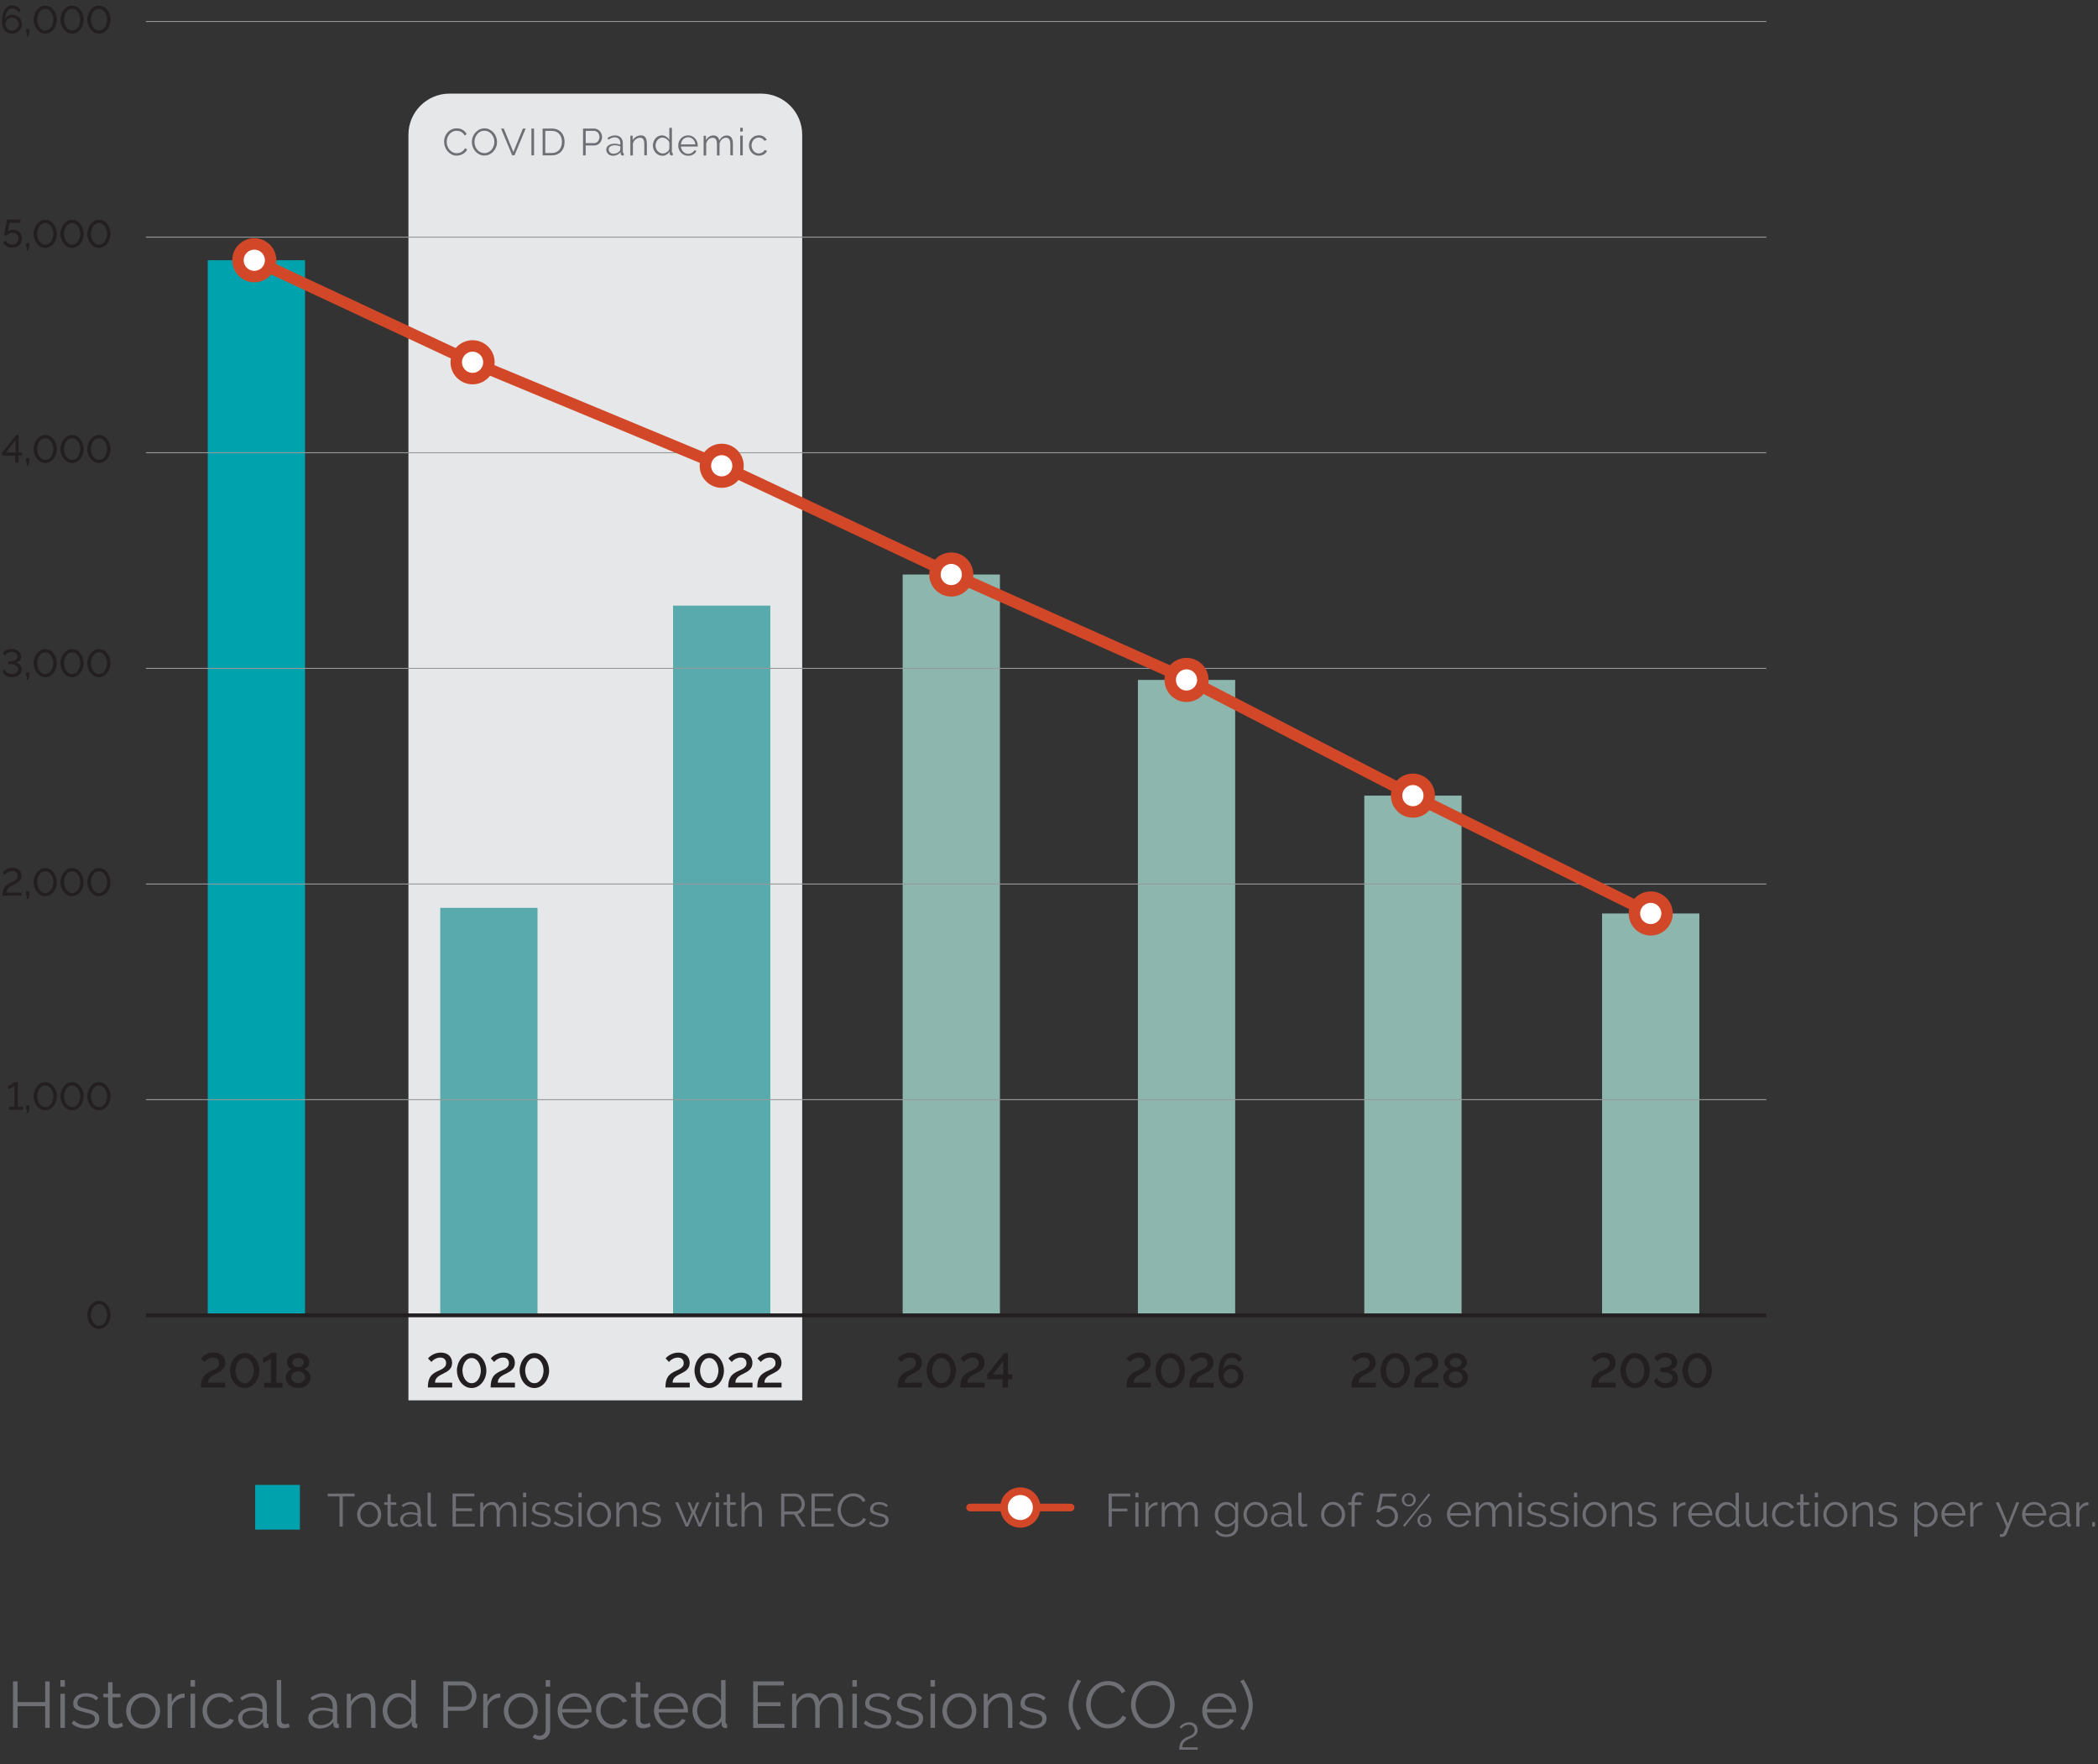 <?xml version="1.0" encoding="UTF-8"?>
<svg id="Layer_1" data-name="Layer 1" xmlns="http://www.w3.org/2000/svg" viewBox="0 0 548.9 461.6">
  <rect x="0" y="0" width="548.9" height="461.6" fill="#333333" stroke="none"/>
  <path d="M117.62,24.49h81.51c5.93,0,10.75,4.82,10.75,10.75v331.13h-103.02V35.24c0-5.93,4.82-10.75,10.75-10.75Z" fill="#e6e7e8" stroke-width="0"/>
  <g>
    <path d="M13,439.9v12.17h-1.18v-5.69h-7.22v5.69h-1.2v-12.17h1.2v5.42h7.22v-5.42h1.18Z" fill="#6e6e75" stroke-width="0"/>
    <path d="M15.81,441.27v-1.71h1.17v1.71h-1.17ZM15.81,452.07v-8.93h1.17v8.93h-1.17Z" fill="#6e6e75" stroke-width="0"/>
    <path d="M22.51,452.24c-.7,0-1.38-.11-2.04-.34-.66-.23-1.23-.56-1.71-.99l.53-.79c.5.41,1.01.72,1.53.93.52.21,1.08.31,1.67.31.72,0,1.29-.15,1.72-.44s.64-.71.64-1.24c0-.25-.06-.46-.17-.63s-.28-.31-.51-.44c-.22-.13-.5-.24-.84-.33-.34-.1-.73-.2-1.17-.3-.51-.13-.96-.25-1.34-.38-.38-.13-.69-.27-.93-.43-.25-.16-.43-.36-.55-.59-.12-.23-.18-.53-.18-.88,0-.45.09-.84.27-1.18s.42-.63.72-.85c.3-.22.66-.39,1.06-.51.41-.11.84-.17,1.29-.17.69,0,1.31.11,1.87.33.56.22,1.01.52,1.35.88l-.57.69c-.33-.34-.73-.6-1.21-.77-.47-.17-.97-.26-1.48-.26-.31,0-.59.03-.86.09-.26.06-.49.16-.69.3-.2.14-.36.31-.47.52s-.17.46-.17.75c0,.24.04.43.12.58.08.15.21.28.39.39.18.11.41.21.69.29.28.09.62.17,1.02.27.57.14,1.07.27,1.51.41.43.14.8.3,1.09.48.29.18.51.41.66.67.15.26.22.58.22.96,0,.82-.31,1.47-.94,1.95-.63.48-1.47.72-2.54.72Z" fill="#6e6e75" stroke-width="0"/>
    <path d="M32.18,451.64c-.07.03-.17.08-.3.14-.13.06-.28.11-.45.17-.17.06-.37.11-.58.15-.22.05-.45.07-.69.07s-.49-.03-.72-.1-.43-.17-.6-.32c-.17-.14-.31-.32-.41-.54-.1-.22-.15-.47-.15-.75v-6.4h-1.23v-.93h1.23v-3.02h1.17v3.02h2.06v.93h-2.06v6.07c.02.33.14.57.35.73s.45.23.73.23c.33,0,.62-.05.87-.16.25-.11.41-.19.48-.23l.31.94Z" fill="#6e6e75" stroke-width="0"/>
    <path d="M37.44,452.24c-.65,0-1.25-.12-1.78-.37-.54-.25-1-.58-1.4-1-.39-.42-.7-.91-.92-1.47-.22-.56-.33-1.15-.33-1.77s.11-1.22.33-1.78.53-1.05.93-1.47.86-.76,1.4-1.01c.54-.25,1.13-.38,1.77-.38s1.23.13,1.77.38c.54.25,1.01.59,1.41,1.01.39.42.7.91.93,1.47.22.56.33,1.15.33,1.78s-.11,1.21-.33,1.77c-.22.56-.52,1.05-.92,1.47-.39.42-.86.76-1.41,1s-1.14.37-1.79.37ZM34.2,447.65c0,.5.09.97.26,1.4s.4.81.69,1.13.63.58,1.03.76c.39.18.81.27,1.26.27s.87-.09,1.26-.28c.39-.19.74-.45,1.04-.77.3-.33.53-.71.7-1.14.17-.43.26-.9.26-1.41s-.09-.96-.26-1.4c-.17-.44-.41-.82-.7-1.15-.3-.33-.64-.58-1.04-.77-.39-.19-.81-.28-1.26-.28s-.86.09-1.25.28c-.39.19-.73.45-1.03.78s-.53.72-.7,1.16-.26.91-.26,1.41Z" fill="#6e6e75" stroke-width="0"/>
    <path d="M48.3,444.17c-.79.02-1.47.24-2.06.65s-.99.98-1.23,1.7v5.55h-1.17v-8.93h1.1v2.14c.33-.69.78-1.22,1.34-1.61.56-.39,1.16-.58,1.8-.58.09,0,.17,0,.22.02v1.06Z" fill="#6e6e75" stroke-width="0"/>
    <path d="M49.86,441.27v-1.71h1.17v1.71h-1.17ZM49.86,452.07v-8.93h1.17v8.93h-1.17Z" fill="#6e6e75" stroke-width="0"/>
    <path d="M52.98,447.58c0-.63.11-1.22.33-1.78.22-.56.52-1.05.92-1.47.39-.42.87-.75,1.41-.99.55-.24,1.15-.36,1.82-.36.85,0,1.58.19,2.21.57.63.38,1.1.9,1.42,1.55l-1.13.36c-.25-.46-.6-.81-1.05-1.07-.45-.26-.95-.39-1.5-.39-.46,0-.88.09-1.28.27-.39.18-.74.43-1.03.75s-.52.69-.69,1.12c-.17.43-.25.91-.25,1.42s.09.98.26,1.42.41.83.7,1.16.64.58,1.04.77c.39.19.81.28,1.26.28.29,0,.57-.04.85-.12s.54-.19.78-.33c.24-.14.45-.31.62-.49.17-.18.29-.38.36-.58l1.15.34c-.13.32-.31.61-.55.88-.24.27-.52.5-.85.7-.33.2-.69.35-1.08.46-.39.11-.8.16-1.23.16-.65,0-1.25-.12-1.8-.37-.55-.25-1.02-.58-1.42-1.01-.4-.43-.71-.92-.93-1.48-.22-.56-.33-1.16-.33-1.8Z" fill="#6e6e75" stroke-width="0"/>
    <path d="M65.25,452.24c-.42,0-.81-.07-1.17-.21-.36-.14-.67-.34-.94-.59-.27-.25-.48-.55-.63-.88-.15-.34-.22-.7-.22-1.09s.09-.75.27-1.08c.18-.33.44-.62.77-.86.33-.24.73-.43,1.18-.56.46-.13.96-.2,1.51-.2.46,0,.92.04,1.39.12.47.08.89.19,1.25.34v-.81c0-.79-.22-1.41-.67-1.88s-1.06-.69-1.85-.69c-.46,0-.93.09-1.41.27-.48.18-.97.45-1.46.79l-.41-.77c1.15-.78,2.27-1.17,3.36-1.17s2,.31,2.64.94c.64.63.96,1.5.96,2.61v4.03c0,.32.14.48.43.48v1.03c-.19.03-.34.05-.45.05-.3,0-.53-.07-.69-.22-.17-.15-.25-.35-.27-.62l-.03-.7c-.41.54-.93.95-1.55,1.23-.62.29-1.29.43-2.01.43ZM65.53,451.35c.61,0,1.16-.11,1.67-.34.51-.23.89-.53,1.16-.91.1-.1.18-.21.23-.33.05-.12.08-.23.08-.33v-1.46c-.39-.15-.79-.26-1.21-.34-.42-.08-.84-.12-1.28-.12-.82,0-1.49.17-2.01.51-.51.34-.77.79-.77,1.35,0,.27.05.53.16.77.11.24.26.45.45.63.19.18.41.32.68.42.26.1.54.15.84.15Z" fill="#6e6e75" stroke-width="0"/>
    <path d="M72.4,439.55h1.17v10.49c0,.33.09.59.27.78.18.19.44.28.77.28.13,0,.27-.02.45-.05.17-.03.33-.08.48-.14l.21.94c-.22.09-.48.17-.8.22-.31.06-.59.09-.81.09-.54,0-.96-.15-1.27-.45-.31-.3-.46-.73-.46-1.28v-10.89Z" fill="#6e6e75" stroke-width="0"/>
    <path d="M83.63,452.24c-.42,0-.81-.07-1.17-.21-.36-.14-.67-.34-.94-.59-.27-.25-.48-.55-.63-.88-.15-.34-.22-.7-.22-1.09s.09-.75.27-1.08c.18-.33.44-.62.77-.86.33-.24.73-.43,1.18-.56.46-.13.96-.2,1.51-.2.46,0,.92.04,1.39.12.47.08.89.19,1.25.34v-.81c0-.79-.22-1.41-.67-1.88s-1.06-.69-1.85-.69c-.46,0-.93.09-1.41.27-.48.18-.97.45-1.46.79l-.41-.77c1.15-.78,2.27-1.17,3.36-1.17s2,.31,2.64.94c.64.63.96,1.5.96,2.61v4.03c0,.32.14.48.43.48v1.03c-.19.03-.34.05-.45.05-.3,0-.53-.07-.69-.22-.17-.15-.25-.35-.27-.62l-.03-.7c-.41.54-.93.95-1.55,1.23-.62.29-1.29.43-2.01.43ZM83.91,451.35c.61,0,1.16-.11,1.67-.34.51-.23.89-.53,1.16-.91.1-.1.18-.21.23-.33.05-.12.08-.23.08-.33v-1.46c-.39-.15-.79-.26-1.21-.34-.42-.08-.84-.12-1.28-.12-.82,0-1.49.17-2.01.51-.51.34-.77.79-.77,1.35,0,.27.05.53.16.77.11.24.26.45.45.63.19.18.41.32.68.42.26.1.54.15.84.15Z" fill="#6e6e75" stroke-width="0"/>
    <path d="M98.24,452.07h-1.17v-4.99c0-1.06-.16-1.83-.47-2.31-.31-.48-.8-.72-1.45-.72-.34,0-.69.06-1.03.19-.34.13-.66.3-.95.53s-.55.5-.78.81c-.23.31-.39.65-.5,1.02v5.47h-1.17v-8.93h1.06v2.02c.37-.65.89-1.18,1.57-1.58.68-.4,1.42-.6,2.22-.6.49,0,.91.09,1.25.27s.62.44.82.77c.21.33.35.74.45,1.22s.14,1.01.14,1.59v5.23Z" fill="#6e6e75" stroke-width="0"/>
    <path d="M104.39,452.24c-.62,0-1.19-.13-1.71-.39-.53-.26-.98-.6-1.35-1.02-.38-.42-.67-.91-.88-1.47-.21-.55-.32-1.13-.32-1.74s.1-1.23.31-1.79c.21-.57.49-1.06.85-1.48.36-.42.79-.76,1.29-1s1.04-.37,1.64-.37c.75,0,1.42.2,2.01.59.58.39,1.04.87,1.37,1.43v-5.45h1.17v11.01c0,.32.14.48.41.48v1.03c-.17.03-.31.05-.41.05-.27,0-.51-.09-.72-.27s-.31-.39-.31-.64v-.87c-.35.58-.83,1.05-1.44,1.39-.61.34-1.23.51-1.89.51ZM104.65,451.21c.29,0,.59-.06.92-.17.33-.11.63-.27.92-.47.29-.2.53-.43.73-.7.2-.27.32-.56.37-.87v-2.76c-.11-.31-.28-.6-.5-.87-.22-.27-.47-.51-.75-.71-.28-.21-.58-.37-.9-.48-.32-.11-.63-.17-.94-.17-.48,0-.91.1-1.3.31-.39.21-.72.48-1,.81-.28.34-.49.72-.64,1.16-.15.43-.22.88-.22,1.34,0,.48.09.94.26,1.37.17.43.41.81.7,1.14.3.33.65.59,1.05.78.41.19.84.29,1.31.29Z" fill="#6e6e75" stroke-width="0"/>
    <path d="M116,452.07v-12.17h5.04c.53,0,1.01.11,1.45.33.44.22.82.51,1.14.87.32.36.57.77.75,1.23.18.46.27.92.27,1.39,0,.5-.09.99-.26,1.45-.17.46-.41.87-.72,1.23-.31.35-.68.64-1.11.86s-.91.33-1.43.33h-3.94v4.49h-1.2ZM117.2,446.51h3.89c.35,0,.68-.08.97-.23s.54-.36.75-.62c.21-.26.37-.55.48-.89.11-.34.17-.69.17-1.05s-.07-.73-.2-1.07c-.13-.34-.31-.63-.53-.88-.22-.25-.49-.45-.79-.59s-.62-.21-.95-.21h-3.79v5.55Z" fill="#6e6e75" stroke-width="0"/>
    <path d="M130.88,444.17c-.79.02-1.47.24-2.06.65s-.99.98-1.23,1.7v5.55h-1.17v-8.93h1.1v2.14c.33-.69.78-1.22,1.34-1.61.56-.39,1.16-.58,1.8-.58.09,0,.17,0,.22.02v1.06Z" fill="#6e6e75" stroke-width="0"/>
    <path d="M136.25,452.24c-.65,0-1.25-.12-1.78-.37-.54-.25-1-.58-1.4-1-.39-.42-.7-.91-.92-1.47-.22-.56-.33-1.15-.33-1.77s.11-1.22.33-1.78.53-1.05.93-1.47.86-.76,1.4-1.01c.54-.25,1.13-.38,1.77-.38s1.23.13,1.77.38c.54.25,1.01.59,1.41,1.01.39.42.7.91.93,1.47.22.56.33,1.15.33,1.78s-.11,1.21-.33,1.77c-.22.56-.52,1.05-.92,1.47-.39.42-.86.76-1.41,1s-1.14.37-1.79.37ZM133.01,447.65c0,.5.09.97.26,1.4s.4.81.69,1.13.63.58,1.03.76c.39.18.81.27,1.26.27s.87-.09,1.26-.28c.39-.19.74-.45,1.04-.77.3-.33.53-.71.7-1.14.17-.43.26-.9.26-1.41s-.09-.96-.26-1.4c-.17-.44-.41-.82-.7-1.15-.3-.33-.64-.58-1.04-.77-.39-.19-.81-.28-1.26-.28s-.86.09-1.25.28c-.39.19-.73.45-1.03.78s-.53.72-.7,1.16-.26.91-.26,1.41Z" fill="#6e6e75" stroke-width="0"/>
    <path d="M141.3,455.17c-.38,0-.73-.05-1.06-.15-.33-.1-.63-.27-.89-.51l.57-.79c.18.16.38.27.6.33.22.06.43.09.65.09.21,0,.4-.04.59-.12.19-.08.36-.19.51-.33.15-.14.27-.31.36-.51s.14-.41.14-.63v-9.4h1.17v9.33c0,.4-.07.77-.22,1.1-.15.33-.35.62-.59.86-.25.24-.53.43-.84.56s-.64.2-.97.2ZM142.76,441.27v-1.71h1.17v1.71h-1.17Z" fill="#6e6e75" stroke-width="0"/>
    <path d="M150.35,452.24c-.65,0-1.25-.12-1.79-.37s-1.01-.58-1.41-1.01c-.4-.43-.71-.92-.93-1.48-.22-.56-.33-1.16-.33-1.8s.11-1.22.33-1.77.53-1.04.93-1.46c.39-.42.87-.75,1.41-.99.55-.25,1.14-.37,1.78-.37s1.25.12,1.79.37,1.01.58,1.4,1,.69.91.91,1.46c.22.55.33,1.13.33,1.75v.27c0,.09,0,.15-.02.19h-7.65c.03.48.15.92.33,1.33s.43.76.73,1.05c.3.3.64.53,1.02.69.38.17.79.25,1.23.25.29,0,.57-.04.86-.12s.55-.19.79-.33c.24-.14.46-.31.65-.51.19-.2.34-.42.45-.66l1.01.27c-.14.33-.33.63-.58.9s-.54.5-.87.7c-.33.2-.7.35-1.1.46-.4.11-.82.16-1.25.16ZM153.65,447.13c-.03-.48-.15-.92-.33-1.31-.19-.39-.43-.73-.72-1.02-.29-.29-.63-.51-1.01-.67-.38-.16-.79-.24-1.23-.24s-.85.08-1.23.24c-.39.16-.73.38-1.02.67s-.53.63-.7,1.03c-.18.4-.28.83-.32,1.3h6.57Z" fill="#6e6e75" stroke-width="0"/>
    <path d="M155.94,447.58c0-.63.11-1.22.33-1.78.22-.56.52-1.05.92-1.47.39-.42.87-.75,1.41-.99.55-.24,1.15-.36,1.82-.36.85,0,1.58.19,2.21.57.63.38,1.1.9,1.42,1.55l-1.13.36c-.25-.46-.6-.81-1.05-1.07-.45-.26-.95-.39-1.5-.39-.46,0-.88.09-1.28.27-.39.18-.74.43-1.03.75s-.52.69-.69,1.12c-.17.43-.25.91-.25,1.42s.09.98.26,1.42.41.83.7,1.16.64.58,1.04.77c.39.19.81.28,1.26.28.29,0,.57-.04.85-.12s.54-.19.78-.33c.24-.14.45-.31.62-.49.17-.18.29-.38.36-.58l1.15.34c-.13.32-.31.61-.55.88-.24.27-.52.5-.85.7-.33.2-.69.35-1.08.46-.39.11-.8.16-1.23.16-.65,0-1.25-.12-1.8-.37-.55-.25-1.02-.58-1.42-1.01-.4-.43-.71-.92-.93-1.48-.22-.56-.33-1.16-.33-1.8Z" fill="#6e6e75" stroke-width="0"/>
    <path d="M170.26,451.64c-.07.03-.17.08-.3.14-.13.06-.28.11-.45.17-.17.06-.37.11-.58.15-.22.05-.45.07-.69.07s-.49-.03-.72-.1-.43-.17-.6-.32c-.17-.14-.31-.32-.41-.54-.1-.22-.15-.47-.15-.75v-6.4h-1.23v-.93h1.23v-3.02h1.17v3.02h2.06v.93h-2.06v6.07c.02.33.14.57.35.73s.45.23.73.23c.33,0,.62-.05.87-.16.25-.11.41-.19.48-.23l.31.94Z" fill="#6e6e75" stroke-width="0"/>
    <path d="M175.57,452.24c-.65,0-1.25-.12-1.79-.37s-1.01-.58-1.41-1.01c-.4-.43-.71-.92-.93-1.48-.22-.56-.33-1.16-.33-1.8s.11-1.22.33-1.77.53-1.04.93-1.46c.39-.42.87-.75,1.41-.99.55-.25,1.14-.37,1.78-.37s1.25.12,1.79.37,1.01.58,1.4,1,.69.91.91,1.46c.22.55.33,1.13.33,1.75v.27c0,.09,0,.15-.02.19h-7.65c.03.48.15.92.33,1.33s.43.76.73,1.05c.3.3.64.53,1.02.69.38.17.79.25,1.23.25.29,0,.57-.04.86-.12s.55-.19.79-.33c.24-.14.46-.31.65-.51.19-.2.34-.42.45-.66l1.01.27c-.14.33-.33.63-.58.9s-.54.5-.87.7c-.33.2-.7.35-1.1.46-.4.11-.82.16-1.25.16ZM178.87,447.13c-.03-.48-.15-.92-.33-1.31-.19-.39-.43-.73-.72-1.02-.29-.29-.63-.51-1.01-.67-.38-.16-.79-.24-1.23-.24s-.85.08-1.23.24c-.39.16-.73.38-1.02.67s-.53.63-.7,1.03c-.18.4-.28.83-.32,1.3h6.57Z" fill="#6e6e75" stroke-width="0"/>
    <path d="M185.45,452.24c-.62,0-1.19-.13-1.71-.39-.53-.26-.98-.6-1.35-1.02-.38-.42-.67-.91-.88-1.47-.21-.55-.32-1.13-.32-1.74s.1-1.23.31-1.79c.21-.57.49-1.06.85-1.48.36-.42.79-.76,1.29-1s1.04-.37,1.64-.37c.75,0,1.42.2,2.01.59.58.39,1.04.87,1.37,1.43v-5.45h1.17v11.01c0,.32.14.48.41.48v1.03c-.17.03-.31.05-.41.05-.27,0-.51-.09-.72-.27s-.31-.39-.31-.64v-.87c-.35.58-.83,1.05-1.44,1.39-.61.34-1.23.51-1.89.51ZM185.71,451.21c.29,0,.59-.06.92-.17.33-.11.63-.27.92-.47.29-.2.53-.43.73-.7.2-.27.32-.56.37-.87v-2.76c-.11-.31-.28-.6-.5-.87-.22-.27-.47-.51-.75-.71-.28-.21-.58-.37-.9-.48-.32-.11-.63-.17-.94-.17-.48,0-.91.1-1.3.31-.39.21-.72.48-1,.81-.28.34-.49.72-.64,1.16-.15.43-.22.88-.22,1.34,0,.48.09.94.26,1.37.17.43.41.81.7,1.14.3.33.65.59,1.05.78.41.19.84.29,1.31.29Z" fill="#6e6e75" stroke-width="0"/>
    <path d="M205.23,451.01v1.06h-8.18v-12.17h8.02v1.06h-6.82v4.39h5.95v1.01h-5.95v4.65h6.98Z" fill="#6e6e75" stroke-width="0"/>
    <path d="M220.54,452.07h-1.17v-4.99c0-1.04-.17-1.81-.5-2.3-.33-.49-.82-.74-1.47-.74-.34,0-.67.06-.97.19-.3.13-.58.3-.84.53s-.48.5-.68.81c-.19.31-.34.66-.45,1.04v5.45h-1.17v-4.99c0-1.06-.16-1.83-.48-2.31-.32-.48-.81-.72-1.47-.72s-1.27.23-1.8.7c-.53.47-.9,1.09-1.13,1.85v5.47h-1.17v-8.93h1.06v2.02c.37-.69.85-1.22,1.44-1.6.59-.38,1.25-.57,1.97-.57s1.36.21,1.81.63c.45.42.73.98.83,1.66.83-1.53,1.98-2.3,3.45-2.3.5,0,.93.09,1.28.27s.63.44.84.78c.21.34.37.74.46,1.22.1.47.15,1,.15,1.59v5.23Z" fill="#6e6e75" stroke-width="0"/>
    <path d="M223.01,441.27v-1.71h1.17v1.71h-1.17ZM223.01,452.07v-8.93h1.17v8.93h-1.17Z" fill="#6e6e75" stroke-width="0"/>
    <path d="M229.71,452.24c-.7,0-1.38-.11-2.04-.34-.66-.23-1.23-.56-1.71-.99l.53-.79c.5.41,1.01.72,1.53.93.52.21,1.08.31,1.67.31.72,0,1.29-.15,1.72-.44s.64-.71.64-1.24c0-.25-.06-.46-.17-.63s-.28-.31-.51-.44c-.22-.13-.5-.24-.84-.33-.34-.1-.73-.2-1.17-.3-.51-.13-.96-.25-1.34-.38-.38-.13-.69-.27-.93-.43-.25-.16-.43-.36-.55-.59-.12-.23-.18-.53-.18-.88,0-.45.09-.84.27-1.18s.42-.63.72-.85c.3-.22.66-.39,1.06-.51.41-.11.84-.17,1.29-.17.69,0,1.31.11,1.87.33.56.22,1.01.52,1.35.88l-.57.69c-.33-.34-.73-.6-1.21-.77-.47-.17-.97-.26-1.48-.26-.31,0-.59.03-.86.09-.26.06-.49.16-.69.3-.2.14-.36.31-.47.52s-.17.46-.17.75c0,.24.04.43.12.58.08.15.21.28.39.39.18.11.41.21.69.29.28.09.62.17,1.02.27.57.14,1.07.27,1.51.41.43.14.8.3,1.09.48.29.18.51.41.66.67.15.26.22.58.22.96,0,.82-.31,1.47-.94,1.95-.63.48-1.47.72-2.54.72Z" fill="#6e6e75" stroke-width="0"/>
    <path d="M238.06,452.24c-.7,0-1.38-.11-2.04-.34-.66-.23-1.23-.56-1.71-.99l.53-.79c.5.41,1.01.72,1.53.93.52.21,1.08.31,1.67.31.72,0,1.29-.15,1.72-.44s.64-.71.64-1.24c0-.25-.06-.46-.17-.63s-.28-.31-.51-.44c-.22-.13-.5-.24-.84-.33-.34-.1-.73-.2-1.17-.3-.51-.13-.96-.25-1.34-.38-.38-.13-.69-.27-.93-.43-.25-.16-.43-.36-.55-.59-.12-.23-.18-.53-.18-.88,0-.45.09-.84.27-1.18s.42-.63.72-.85c.3-.22.66-.39,1.06-.51.41-.11.84-.17,1.29-.17.69,0,1.31.11,1.87.33.56.22,1.01.52,1.35.88l-.57.69c-.33-.34-.73-.6-1.21-.77-.47-.17-.97-.26-1.48-.26-.31,0-.59.03-.86.09-.26.06-.49.16-.69.3-.2.14-.36.31-.47.52s-.17.46-.17.75c0,.24.04.43.12.58.08.15.21.28.39.39.18.11.41.21.69.29.28.09.62.17,1.02.27.57.14,1.07.27,1.51.41.43.14.8.3,1.09.48.29.18.51.41.66.67.15.26.22.58.22.96,0,.82-.31,1.47-.94,1.95-.63.48-1.47.72-2.54.72Z" fill="#6e6e75" stroke-width="0"/>
    <path d="M243.45,441.27v-1.71h1.17v1.71h-1.17ZM243.45,452.07v-8.93h1.17v8.93h-1.17Z" fill="#6e6e75" stroke-width="0"/>
    <path d="M250.99,452.24c-.65,0-1.25-.12-1.78-.37-.54-.25-1-.58-1.4-1-.39-.42-.7-.91-.92-1.47-.22-.56-.33-1.15-.33-1.77s.11-1.22.33-1.78.53-1.05.93-1.47.86-.76,1.4-1.01c.54-.25,1.13-.38,1.77-.38s1.23.13,1.77.38c.54.25,1.01.59,1.41,1.01.39.42.7.91.93,1.47.22.56.33,1.15.33,1.78s-.11,1.21-.33,1.77c-.22.56-.52,1.05-.92,1.47-.39.42-.86.76-1.41,1s-1.14.37-1.79.37ZM247.75,447.65c0,.5.09.97.26,1.4s.4.81.69,1.13.63.58,1.03.76c.39.18.81.27,1.26.27s.87-.09,1.26-.28c.39-.19.74-.45,1.04-.77.3-.33.53-.71.7-1.14.17-.43.26-.9.26-1.41s-.09-.96-.26-1.4c-.17-.44-.41-.82-.7-1.15-.3-.33-.64-.58-1.04-.77-.39-.19-.81-.28-1.26-.28s-.86.09-1.25.28c-.39.19-.73.45-1.03.78s-.53.72-.7,1.16-.26.91-.26,1.41Z" fill="#6e6e75" stroke-width="0"/>
    <path d="M264.89,452.07h-1.17v-4.99c0-1.06-.16-1.83-.47-2.31-.31-.48-.8-.72-1.45-.72-.34,0-.69.06-1.03.19-.34.13-.66.3-.95.53s-.55.5-.78.81c-.23.31-.39.65-.5,1.02v5.47h-1.17v-8.93h1.06v2.02c.37-.65.89-1.18,1.57-1.58.68-.4,1.42-.6,2.22-.6.49,0,.91.09,1.25.27s.62.44.82.77c.21.33.35.74.45,1.22s.14,1.01.14,1.59v5.23Z" fill="#6e6e75" stroke-width="0"/>
    <path d="M270.35,452.24c-.7,0-1.38-.11-2.04-.34-.66-.23-1.23-.56-1.71-.99l.53-.79c.5.41,1.01.72,1.53.93.52.21,1.08.31,1.67.31.72,0,1.29-.15,1.72-.44s.64-.71.64-1.24c0-.25-.06-.46-.17-.63s-.28-.31-.51-.44c-.22-.13-.5-.24-.84-.33-.34-.1-.73-.2-1.17-.3-.51-.13-.96-.25-1.34-.38-.38-.13-.69-.27-.93-.43-.25-.16-.43-.36-.55-.59-.12-.23-.18-.53-.18-.88,0-.45.09-.84.27-1.18s.42-.63.72-.85c.3-.22.66-.39,1.06-.51.41-.11.84-.17,1.29-.17.69,0,1.31.11,1.87.33.56.22,1.01.52,1.35.88l-.57.69c-.33-.34-.73-.6-1.21-.77-.47-.17-.97-.26-1.48-.26-.31,0-.59.03-.86.09-.26.06-.49.16-.69.3-.2.14-.36.31-.47.52s-.17.46-.17.75c0,.24.04.43.12.58.08.15.21.28.39.39.18.11.41.21.69.29.28.09.62.17,1.02.27.57.14,1.07.27,1.51.41.43.14.8.3,1.09.48.29.18.51.41.66.67.15.26.22.58.22.96,0,.82-.31,1.47-.94,1.95-.63.48-1.47.72-2.54.72Z" fill="#6e6e75" stroke-width="0"/>
    <path d="M279.57,446.14c0-.58.06-1.16.19-1.72.13-.57.3-1.13.51-1.68.22-.55.47-1.11.76-1.66.29-.55.6-1.11.93-1.67l.89.43c-.23.34-.47.77-.73,1.27s-.49,1.04-.71,1.61c-.22.57-.4,1.16-.54,1.76-.14.6-.21,1.17-.21,1.72,0,.89.19,1.87.58,2.92.39,1.06.92,2.1,1.59,3.13l-.87.46c-.72-1.07-1.3-2.16-1.74-3.27-.44-1.1-.66-2.2-.66-3.3Z" fill="#6e6e75" stroke-width="0"/>
    <path d="M284.15,445.9c0-.73.13-1.46.39-2.19.26-.73.63-1.37,1.12-1.95.49-.57,1.1-1.04,1.82-1.4.72-.36,1.54-.54,2.45-.54,1.09,0,2.01.25,2.79.74.77.49,1.34,1.13,1.71,1.92l-.94.58c-.19-.4-.43-.74-.71-1.01s-.58-.5-.9-.67c-.32-.17-.65-.29-.99-.37-.34-.07-.68-.11-1.01-.11-.73,0-1.38.15-1.94.45-.56.3-1.03.69-1.41,1.17-.38.48-.67,1.02-.87,1.62s-.29,1.21-.29,1.83c0,.67.12,1.32.35,1.94s.55,1.16.96,1.64c.41.47.89.85,1.44,1.13.55.28,1.16.42,1.81.42.34,0,.69-.04,1.05-.13.36-.09.71-.22,1.05-.41.34-.19.65-.42.93-.7.29-.28.53-.62.72-1.02l.99.51c-.19.46-.47.86-.82,1.21-.35.35-.75.64-1.18.88-.43.24-.89.42-1.38.55-.49.13-.96.19-1.43.19-.83,0-1.6-.18-2.3-.55-.7-.37-1.3-.84-1.8-1.43-.5-.59-.89-1.26-1.17-2.01-.28-.75-.42-1.51-.42-2.29Z" fill="#6e6e75" stroke-width="0"/>
    <path d="M301.62,452.15c-.85,0-1.62-.17-2.32-.52-.7-.35-1.31-.81-1.81-1.39s-.89-1.24-1.17-1.98c-.27-.74-.41-1.5-.41-2.28s.15-1.59.44-2.33c.29-.74.69-1.4,1.21-1.97.51-.57,1.12-1.03,1.82-1.36.7-.34,1.45-.51,2.26-.51s1.62.18,2.32.54c.7.36,1.3.83,1.8,1.41s.88,1.24,1.16,1.98c.27.74.41,1.49.41,2.25,0,.81-.15,1.59-.44,2.33-.29.74-.69,1.4-1.2,1.96-.51.57-1.11,1.02-1.81,1.35-.7.34-1.45.51-2.26.51ZM297.11,445.98c0,.66.11,1.3.33,1.91.22.61.53,1.15.93,1.63.4.47.87.85,1.42,1.13.55.28,1.16.42,1.83.42s1.31-.15,1.87-.45,1.03-.69,1.42-1.17.69-1.02.9-1.63c.21-.61.32-1.22.32-1.85,0-.66-.11-1.3-.33-1.91-.22-.61-.53-1.15-.93-1.62-.4-.47-.87-.84-1.42-1.12-.55-.28-1.15-.42-1.82-.42s-1.31.15-1.87.44c-.56.29-1.03.68-1.42,1.16s-.69,1.02-.9,1.63c-.21.61-.32,1.22-.32,1.85Z" fill="#6e6e75" stroke-width="0"/>
    <path d="M308.54,457.78v-.14c0-.44.04-.82.13-1.14.09-.32.21-.61.37-.85.16-.24.36-.45.6-.63.24-.18.51-.34.82-.48.23-.11.46-.21.71-.31.25-.1.47-.22.68-.35.21-.14.38-.3.51-.49.13-.19.2-.44.2-.73,0-.19-.03-.36-.09-.53-.06-.17-.16-.32-.28-.45-.12-.13-.28-.23-.47-.31s-.42-.12-.68-.12-.49.04-.7.1-.4.15-.56.25c-.16.1-.31.21-.42.33-.12.12-.22.23-.3.33l-.45-.44s.12-.14.25-.27c.12-.13.29-.27.5-.41.21-.14.46-.26.75-.37.29-.11.63-.17,1.01-.17s.69.06.96.17c.28.11.51.26.69.44s.32.4.42.65c.09.25.14.51.14.78,0,.34-.06.63-.19.87s-.3.45-.5.62c-.21.17-.44.32-.69.44-.25.12-.5.23-.75.34-.37.16-.68.32-.92.49s-.44.35-.58.54c-.15.19-.25.38-.31.58s-.08.42-.08.63h4.05v.62h-4.79Z" fill="#6e6e75" stroke-width="0"/>
    <path d="M319.01,452.24c-.65,0-1.25-.12-1.79-.37s-1.01-.58-1.41-1.01c-.4-.43-.71-.92-.93-1.48-.22-.56-.33-1.16-.33-1.8s.11-1.22.33-1.77.53-1.04.93-1.46c.39-.42.87-.75,1.41-.99.55-.25,1.14-.37,1.78-.37s1.25.12,1.79.37,1.01.58,1.4,1,.69.91.91,1.46c.22.55.33,1.13.33,1.75v.27c0,.09,0,.15-.02.19h-7.65c.03.48.15.92.33,1.33s.43.76.73,1.05c.3.3.64.53,1.02.69.38.17.79.25,1.23.25.29,0,.57-.04.86-.12s.55-.19.79-.33c.24-.14.46-.31.65-.51.19-.2.34-.42.45-.66l1.01.27c-.14.33-.33.63-.58.9s-.54.5-.87.7c-.33.2-.7.35-1.1.46-.4.11-.82.16-1.25.16ZM322.31,447.13c-.03-.48-.15-.92-.33-1.31-.19-.39-.43-.73-.72-1.02-.29-.29-.63-.51-1.01-.67-.38-.16-.79-.24-1.23-.24s-.85.08-1.23.24c-.39.16-.73.38-1.02.67s-.53.63-.7,1.03c-.18.4-.28.83-.32,1.3h6.57Z" fill="#6e6e75" stroke-width="0"/>
    <path d="M327.77,446.14c0,1.1-.22,2.2-.65,3.3-.43,1.1-1.02,2.19-1.75,3.27l-.86-.46c.33-.51.63-1.03.9-1.56.27-.53.5-1.05.69-1.57.19-.52.33-1.03.44-1.52.1-.49.15-.96.15-1.41,0-.55-.07-1.12-.21-1.72-.14-.6-.32-1.19-.54-1.76-.22-.57-.45-1.11-.71-1.61s-.51-.93-.75-1.27l.91-.43c.33.56.64,1.12.93,1.67.29.55.54,1.11.75,1.66s.38,1.11.51,1.68c.13.57.19,1.14.19,1.72Z" fill="#6e6e75" stroke-width="0"/>
  </g>
  <rect x="66.76" y="388.49" width="11.7" height="11.7" fill="#00a3ad" stroke-width="0"/>
  <rect x="54.35" y="68.09" width="25.45" height="276.04" fill="#00a3ad" stroke-width="0"/>
  <rect x="115.18" y="237.52" width="25.45" height="106.6" fill="#58aaad" stroke-width="0"/>
  <rect x="236.16" y="150.31" width="25.45" height="193.81" fill="#8db7ae" stroke-width="0"/>
  <rect x="297.71" y="177.89" width="25.45" height="166.24" fill="#8db7ae" stroke-width="0"/>
  <rect x="356.94" y="208.16" width="25.45" height="135.97" fill="#8db7ae" stroke-width="0"/>
  <rect x="419.15" y="238.99" width="25.45" height="105.14" fill="#8db7ae" stroke-width="0"/>
  <rect x="176.09" y="158.45" width="25.45" height="185.67" fill="#58aaad" stroke-width="0"/>
  <g>
    <path d="M52.56,363.03c0-.59.05-1.1.14-1.54.09-.43.23-.81.42-1.14.19-.33.43-.61.73-.85.3-.24.65-.46,1.07-.67.28-.14.56-.27.85-.39s.55-.27.78-.43c.23-.16.42-.35.57-.57s.22-.49.22-.82c0-.41-.13-.76-.39-1.03s-.64-.41-1.15-.41c-.27,0-.52.04-.75.11s-.45.17-.65.28c-.2.11-.37.24-.53.37s-.28.27-.38.39l-.89-.93c.08-.11.22-.25.41-.42.19-.17.43-.33.71-.5.28-.16.61-.3.99-.42.38-.12.79-.18,1.25-.18.48,0,.91.07,1.27.21.37.14.67.33.92.57s.43.52.56.85c.13.33.19.68.19,1.06,0,.41-.07.75-.2,1.05-.14.29-.31.55-.54.76-.22.22-.48.41-.77.57-.29.17-.58.32-.89.48-.38.18-.7.35-.96.52s-.48.34-.64.53c-.16.18-.28.38-.35.58-.07.21-.11.44-.11.69h4.48v1.26h-6.37Z" fill="#231f20" stroke-width="0"/>
    <path d="M64.01,363.15c-.63,0-1.19-.16-1.67-.44-.48-.29-.88-.65-1.21-1.09-.32-.44-.56-.93-.73-1.47-.17-.54-.25-1.06-.25-1.57,0-.54.09-1.08.27-1.63.18-.55.43-1.04.77-1.47.33-.44.74-.79,1.21-1.06.47-.27,1.01-.41,1.61-.41.63,0,1.19.15,1.67.44.48.29.88.66,1.21,1.11.33.45.57.94.73,1.48.16.54.24,1.05.24,1.54,0,.55-.09,1.1-.27,1.64-.18.54-.43,1.03-.77,1.46-.33.43-.74.78-1.21,1.05-.47.27-1.01.41-1.6.42ZM61.6,358.59c0,.38.07.77.17,1.16.11.39.26.75.46,1.06.2.31.45.57.74.77.3.2.64.3,1.04.3s.77-.11,1.07-.32c.3-.21.55-.48.74-.8s.34-.68.44-1.07c.1-.39.15-.76.15-1.1,0-.38-.05-.77-.16-1.16-.11-.39-.26-.75-.46-1.06-.2-.31-.45-.57-.75-.77-.3-.2-.64-.3-1.03-.3-.41,0-.77.11-1.08.32-.3.21-.55.48-.75.81-.19.33-.34.68-.44,1.07-.1.38-.15.75-.15,1.1Z" fill="#231f20" stroke-width="0"/>
    <path d="M73.91,361.77v1.26h-4.78v-1.26h1.74v-6.42c-.07.1-.18.21-.34.34-.16.12-.33.24-.53.36-.19.11-.4.21-.6.29-.21.08-.4.11-.56.11v-1.29c.23,0,.46-.06.7-.18s.45-.26.65-.41c.19-.15.35-.29.48-.41s.19-.2.2-.22h1.43v7.84h1.61Z" fill="#231f20" stroke-width="0"/>
    <path d="M81.21,360.43c0,.41-.09.78-.26,1.11-.17.33-.41.62-.7.86-.3.24-.64.42-1.03.55s-.8.19-1.24.19-.87-.07-1.26-.21-.73-.33-1.02-.58c-.29-.25-.51-.54-.68-.88-.17-.34-.25-.71-.25-1.1,0-.26.05-.51.14-.74.09-.23.21-.43.36-.62.15-.18.31-.34.5-.48.19-.14.37-.25.56-.33-.35-.15-.64-.38-.89-.7-.25-.31-.37-.67-.37-1.07s.09-.73.27-1.03.41-.55.69-.76c.28-.21.59-.36.94-.47.35-.11.69-.16,1.03-.16s.68.05,1.03.16c.35.11.67.26.95.46.28.2.51.45.69.75s.27.65.27,1.03-.12.75-.37,1.07c-.25.32-.55.55-.91.7.2.09.4.21.59.35.19.14.36.3.5.49.14.19.26.4.34.63.08.23.13.48.13.75ZM79.81,360.34c0-.25-.05-.46-.16-.65-.11-.19-.25-.35-.42-.49s-.37-.24-.58-.3c-.22-.07-.43-.1-.65-.1s-.45.04-.67.11c-.22.07-.41.18-.57.31s-.3.3-.4.49c-.1.19-.15.4-.15.64s.05.45.16.64c.11.19.24.35.41.48.17.13.36.23.58.3s.43.11.65.11.45-.04.67-.11.41-.18.58-.32c.17-.13.3-.3.41-.48.1-.19.15-.39.15-.62ZM76.48,356.49c0,.2.05.38.14.53.09.15.21.28.36.38.14.1.3.18.48.23.18.06.35.08.53.08s.36-.03.54-.08c.18-.05.34-.13.49-.24.14-.11.26-.24.36-.39.09-.16.14-.34.14-.54,0-.19-.04-.35-.13-.5s-.2-.27-.34-.38c-.14-.11-.3-.19-.48-.24-.18-.05-.37-.08-.58-.08s-.4.03-.58.09c-.18.06-.34.14-.48.25-.14.11-.25.23-.33.39s-.12.32-.12.51Z" fill="#231f20" stroke-width="0"/>
  </g>
  <g>
    <path d="M111.94,363.03c0-.59.05-1.1.14-1.54.09-.43.23-.81.42-1.14.19-.33.43-.61.73-.85.3-.24.65-.46,1.07-.67.28-.14.56-.27.85-.39s.55-.27.78-.43c.23-.16.42-.35.57-.57s.22-.49.22-.82c0-.41-.13-.76-.39-1.03s-.64-.41-1.15-.41c-.27,0-.52.04-.75.11s-.45.17-.65.28c-.2.11-.37.24-.53.37s-.28.27-.38.39l-.89-.93c.08-.11.22-.25.41-.42.19-.17.43-.33.71-.5.28-.16.61-.3.99-.42.38-.12.79-.18,1.25-.18.48,0,.91.07,1.27.21.37.14.67.33.92.57s.43.52.56.85c.13.33.19.68.19,1.06,0,.41-.07.75-.2,1.05-.14.29-.31.55-.54.76-.22.22-.48.41-.77.57-.29.17-.58.32-.89.48-.38.18-.7.35-.96.52s-.48.34-.64.53c-.16.18-.28.38-.35.58-.07.21-.11.44-.11.69h4.48v1.26h-6.37Z" fill="#231f20" stroke-width="0"/>
    <path d="M123.4,363.15c-.63,0-1.19-.16-1.67-.44-.48-.29-.88-.65-1.21-1.09-.32-.44-.56-.93-.73-1.47-.17-.54-.25-1.06-.25-1.57,0-.54.09-1.08.27-1.63.18-.55.43-1.04.77-1.47.33-.44.74-.79,1.21-1.06.47-.27,1.01-.41,1.61-.41.63,0,1.19.15,1.67.44.48.29.88.66,1.21,1.11.33.45.57.94.73,1.48.16.54.24,1.05.24,1.54,0,.55-.09,1.1-.27,1.64-.18.54-.43,1.03-.77,1.46-.33.43-.74.78-1.21,1.05-.47.27-1.01.41-1.6.42ZM120.99,358.59c0,.38.07.77.17,1.16.11.39.26.75.46,1.06.2.31.45.57.74.77.3.2.64.3,1.04.3s.77-.11,1.07-.32c.3-.21.55-.48.74-.8s.34-.68.44-1.07c.1-.39.15-.76.15-1.1,0-.38-.05-.77-.16-1.16-.11-.39-.26-.75-.46-1.06-.2-.31-.45-.57-.75-.77-.3-.2-.64-.3-1.03-.3-.41,0-.77.11-1.08.32-.3.21-.55.48-.75.81-.19.33-.34.68-.44,1.07-.1.38-.15.75-.15,1.1Z" fill="#231f20" stroke-width="0"/>
    <path d="M128.36,363.03c0-.59.05-1.1.14-1.54.09-.43.23-.81.42-1.14.19-.33.43-.61.73-.85.3-.24.65-.46,1.07-.67.28-.14.56-.27.85-.39s.55-.27.78-.43c.23-.16.42-.35.57-.57s.22-.49.22-.82c0-.41-.13-.76-.39-1.03s-.64-.41-1.15-.41c-.27,0-.52.04-.75.11s-.45.17-.65.28c-.2.11-.37.24-.53.37s-.28.27-.38.39l-.89-.93c.08-.11.22-.25.41-.42.19-.17.43-.33.71-.5.28-.16.61-.3.99-.42.38-.12.79-.18,1.25-.18.48,0,.91.07,1.27.21.37.14.67.33.92.57s.43.52.56.85c.13.33.19.68.19,1.06,0,.41-.07.75-.2,1.05-.14.29-.31.55-.54.76-.22.22-.48.41-.77.57-.29.17-.58.32-.89.48-.38.18-.7.35-.96.52s-.48.34-.64.53c-.16.18-.28.38-.35.58-.07.21-.11.44-.11.69h4.48v1.26h-6.37Z" fill="#231f20" stroke-width="0"/>
    <path d="M139.81,363.15c-.63,0-1.19-.16-1.67-.44-.48-.29-.88-.65-1.21-1.09-.32-.44-.56-.93-.73-1.47-.17-.54-.25-1.06-.25-1.57,0-.54.09-1.08.27-1.63.18-.55.43-1.04.77-1.47.33-.44.74-.79,1.21-1.06.47-.27,1.01-.41,1.61-.41.63,0,1.19.15,1.67.44.48.29.88.66,1.21,1.11.33.45.57.94.73,1.48.16.54.24,1.05.24,1.54,0,.55-.09,1.1-.27,1.64-.18.54-.43,1.03-.77,1.46-.33.43-.74.78-1.21,1.05-.47.27-1.01.41-1.6.42ZM137.4,358.59c0,.38.07.77.17,1.16.11.39.26.75.46,1.06.2.31.45.57.74.77.3.2.64.3,1.04.3s.77-.11,1.07-.32c.3-.21.55-.48.74-.8s.34-.68.44-1.07c.1-.39.15-.76.15-1.1,0-.38-.05-.77-.16-1.16-.11-.39-.26-.75-.46-1.06-.2-.31-.45-.57-.75-.77-.3-.2-.64-.3-1.03-.3-.41,0-.77.11-1.08.32-.3.21-.55.48-.75.81-.19.33-.34.68-.44,1.07-.1.38-.15.75-.15,1.1Z" fill="#231f20" stroke-width="0"/>
  </g>
  <g>
    <path d="M174.1,363.03c0-.59.05-1.1.14-1.54.09-.43.23-.81.42-1.14.19-.33.43-.61.73-.85.3-.24.65-.46,1.07-.67.28-.14.56-.27.85-.39s.55-.27.78-.43c.23-.16.42-.35.57-.57s.22-.49.22-.82c0-.41-.13-.76-.39-1.03s-.64-.41-1.15-.41c-.27,0-.52.04-.75.11s-.45.17-.65.28c-.2.11-.37.24-.53.37s-.28.27-.38.39l-.89-.93c.08-.11.22-.25.41-.42.19-.17.43-.33.71-.5.28-.16.61-.3.99-.42.38-.12.79-.18,1.25-.18.48,0,.91.07,1.27.21.37.14.67.33.92.57s.43.52.56.85c.13.33.19.68.19,1.06,0,.41-.07.75-.2,1.05-.14.29-.31.55-.54.76-.22.22-.48.41-.77.57-.29.17-.58.32-.89.48-.38.18-.7.35-.96.52s-.48.34-.64.53c-.16.18-.28.38-.35.58-.07.21-.11.44-.11.69h4.48v1.26h-6.37Z" fill="#231f20" stroke-width="0"/>
    <path d="M185.56,363.15c-.63,0-1.19-.16-1.67-.44-.48-.29-.88-.65-1.21-1.09-.32-.44-.56-.93-.73-1.47-.17-.54-.25-1.06-.25-1.57,0-.54.09-1.08.27-1.63.18-.55.43-1.04.77-1.47.33-.44.74-.79,1.21-1.06.47-.27,1.01-.41,1.61-.41.63,0,1.19.15,1.67.44.48.29.88.66,1.21,1.11.33.45.57.94.73,1.48.16.54.24,1.05.24,1.54,0,.55-.09,1.1-.27,1.64-.18.54-.43,1.03-.77,1.46-.33.43-.74.78-1.21,1.05-.47.27-1.01.41-1.6.42ZM183.15,358.59c0,.38.07.77.17,1.16.11.39.26.75.46,1.06.2.31.45.57.74.77.3.2.64.3,1.04.3s.77-.11,1.07-.32c.3-.21.55-.48.74-.8s.34-.68.44-1.07c.1-.39.15-.76.15-1.1,0-.38-.05-.77-.16-1.16-.11-.39-.26-.75-.46-1.06-.2-.31-.45-.57-.75-.77-.3-.2-.64-.3-1.03-.3-.41,0-.77.11-1.08.32-.3.21-.55.48-.75.81-.19.33-.34.68-.44,1.07-.1.38-.15.75-.15,1.1Z" fill="#231f20" stroke-width="0"/>
    <path d="M190.52,363.03c0-.59.05-1.1.14-1.54.09-.43.23-.81.42-1.14.19-.33.43-.61.73-.85.3-.24.65-.46,1.07-.67.28-.14.56-.27.85-.39s.55-.27.78-.43c.23-.16.42-.35.57-.57s.22-.49.22-.82c0-.41-.13-.76-.39-1.03s-.64-.41-1.15-.41c-.27,0-.52.04-.75.11s-.45.17-.65.28c-.2.11-.37.24-.53.37s-.28.27-.38.39l-.89-.93c.08-.11.22-.25.41-.42.19-.17.43-.33.71-.5.28-.16.61-.3.99-.42.38-.12.79-.18,1.25-.18.48,0,.91.07,1.27.21.37.14.67.33.92.57s.43.52.56.85c.13.33.19.68.19,1.06,0,.41-.07.75-.2,1.05-.14.29-.31.55-.54.76-.22.22-.48.41-.77.57-.29.17-.58.32-.89.48-.38.18-.7.35-.96.52s-.48.34-.64.53c-.16.18-.28.38-.35.58-.07.21-.11.44-.11.69h4.48v1.26h-6.37Z" fill="#231f20" stroke-width="0"/>
    <path d="M198.12,363.03c0-.59.05-1.1.14-1.54.09-.43.23-.81.42-1.14.19-.33.43-.61.73-.85.3-.24.65-.46,1.07-.67.28-.14.56-.27.85-.39s.55-.27.78-.43c.23-.16.42-.35.57-.57s.22-.49.22-.82c0-.41-.13-.76-.39-1.03s-.64-.41-1.15-.41c-.27,0-.52.04-.75.11s-.45.17-.65.28c-.2.11-.37.24-.53.37s-.28.27-.38.39l-.89-.93c.08-.11.22-.25.41-.42.19-.17.43-.33.71-.5.28-.16.61-.3.99-.42.38-.12.79-.18,1.25-.18.48,0,.91.07,1.27.21.37.14.67.33.92.57s.43.52.56.85c.13.33.19.68.19,1.06,0,.41-.07.75-.2,1.05-.14.29-.31.55-.54.76-.22.22-.48.41-.77.57-.29.17-.58.32-.89.48-.38.18-.7.35-.96.52s-.48.34-.64.53c-.16.18-.28.38-.35.58-.07.21-.11.44-.11.69h4.48v1.26h-6.37Z" fill="#231f20" stroke-width="0"/>
  </g>
  <g>
    <path d="M353.58,363.03c0-.59.05-1.1.14-1.54.09-.43.23-.81.42-1.14.19-.33.43-.61.73-.85.3-.24.65-.46,1.07-.67.28-.14.56-.27.85-.39s.55-.27.78-.43c.23-.16.42-.35.57-.57s.22-.49.22-.82c0-.41-.13-.76-.39-1.03s-.64-.41-1.15-.41c-.27,0-.52.04-.75.11s-.45.17-.65.28c-.2.11-.37.24-.53.37s-.28.27-.38.39l-.89-.93c.08-.11.22-.25.41-.42.19-.17.43-.33.71-.5.28-.16.61-.3.99-.42.38-.12.79-.18,1.25-.18.48,0,.91.07,1.27.21.37.14.67.33.92.57s.43.52.56.85c.13.33.19.68.19,1.06,0,.41-.07.75-.2,1.05-.14.29-.31.55-.54.76-.22.22-.48.41-.77.57-.29.17-.58.32-.89.48-.38.18-.7.35-.96.52s-.48.34-.64.53c-.16.18-.28.38-.35.58-.07.21-.11.44-.11.69h4.48v1.26h-6.37Z" fill="#231f20" stroke-width="0"/>
    <path d="M365.03,363.15c-.63,0-1.19-.16-1.67-.44-.48-.29-.88-.65-1.21-1.09-.32-.44-.56-.93-.73-1.47-.17-.54-.25-1.06-.25-1.57,0-.54.09-1.08.27-1.63.18-.55.43-1.04.77-1.47.33-.44.74-.79,1.21-1.06.47-.27,1.01-.41,1.61-.41.63,0,1.19.15,1.67.44.48.29.88.66,1.21,1.11.33.45.57.94.73,1.48.16.54.24,1.05.24,1.54,0,.55-.09,1.1-.27,1.64-.18.54-.43,1.03-.77,1.46-.33.43-.74.78-1.21,1.05-.47.27-1.01.41-1.6.42ZM362.62,358.59c0,.38.07.77.17,1.16.11.39.26.75.46,1.06.2.31.45.57.74.77.3.2.64.3,1.04.3s.77-.11,1.07-.32c.3-.21.55-.48.74-.8s.34-.68.44-1.07c.1-.39.15-.76.15-1.1,0-.38-.05-.77-.16-1.16-.11-.39-.26-.75-.46-1.06-.2-.31-.45-.57-.75-.77-.3-.2-.64-.3-1.03-.3-.41,0-.77.11-1.08.32-.3.21-.55.48-.75.81-.19.33-.34.68-.44,1.07-.1.38-.15.75-.15,1.1Z" fill="#231f20" stroke-width="0"/>
    <path d="M369.99,363.03c0-.59.05-1.1.14-1.54.09-.43.23-.81.42-1.14.19-.33.43-.61.73-.85.3-.24.65-.46,1.07-.67.28-.14.56-.27.85-.39s.55-.27.78-.43c.23-.16.42-.35.57-.57s.22-.49.22-.82c0-.41-.13-.76-.39-1.03s-.64-.41-1.15-.41c-.27,0-.52.04-.75.11s-.45.17-.65.28c-.2.11-.37.24-.53.37s-.28.27-.38.39l-.89-.93c.08-.11.22-.25.41-.42.19-.17.43-.33.71-.5.28-.16.61-.3.99-.42.38-.12.79-.18,1.25-.18.48,0,.91.07,1.27.21.37.14.67.33.92.57s.43.52.56.85c.13.33.19.68.19,1.06,0,.41-.07.75-.2,1.05-.14.29-.31.55-.54.76-.22.22-.48.41-.77.57-.29.17-.58.32-.89.48-.38.18-.7.35-.96.52s-.48.34-.64.53c-.16.18-.28.38-.35.58-.07.21-.11.44-.11.69h4.48v1.26h-6.37Z" fill="#231f20" stroke-width="0"/>
    <path d="M384.06,360.43c0,.41-.09.78-.26,1.11-.17.33-.41.62-.7.86-.3.24-.64.42-1.03.55s-.8.19-1.24.19-.87-.07-1.26-.21-.73-.33-1.02-.58c-.29-.25-.51-.54-.68-.88-.17-.34-.25-.71-.25-1.1,0-.26.05-.51.14-.74.09-.23.21-.43.36-.62.15-.18.31-.34.5-.48.19-.14.37-.25.56-.33-.35-.15-.64-.38-.89-.7-.25-.31-.37-.67-.37-1.07s.09-.73.27-1.03.41-.55.69-.76c.28-.21.59-.36.94-.47.35-.11.69-.16,1.03-.16s.68.05,1.03.16c.35.11.67.26.95.46.28.2.51.45.69.75s.27.65.27,1.03-.12.75-.37,1.07c-.25.32-.55.55-.91.7.2.09.4.21.59.35.19.14.36.3.5.49.14.19.26.4.34.63.08.23.13.48.13.75ZM382.65,360.34c0-.25-.05-.46-.16-.65-.11-.19-.25-.35-.42-.49s-.37-.24-.58-.3c-.22-.07-.43-.1-.65-.1s-.45.04-.67.11c-.22.07-.41.18-.57.31s-.3.3-.4.49c-.1.19-.15.4-.15.64s.05.45.16.64c.11.19.24.35.41.48.17.13.36.23.58.3s.43.11.65.11.45-.04.67-.11.41-.18.58-.32c.17-.13.3-.3.41-.48.1-.19.15-.39.15-.62ZM379.33,356.49c0,.2.05.38.14.53.09.15.21.28.36.38.14.1.3.18.48.23.18.06.35.08.53.08s.36-.03.54-.08c.18-.05.34-.13.49-.24.14-.11.26-.24.36-.39.09-.16.14-.34.14-.54,0-.19-.04-.35-.13-.5s-.2-.27-.34-.38c-.14-.11-.3-.19-.48-.24-.18-.05-.37-.08-.58-.08s-.4.03-.58.09c-.18.06-.34.14-.48.25-.14.11-.25.23-.33.39s-.12.32-.12.51Z" fill="#231f20" stroke-width="0"/>
  </g>
  <g>
    <path d="M416.34,363.03c0-.59.05-1.1.14-1.54.09-.43.23-.81.42-1.14.19-.33.43-.61.73-.85.3-.24.65-.46,1.07-.67.28-.14.56-.27.85-.39s.55-.27.78-.43c.23-.16.42-.35.57-.57s.22-.49.22-.82c0-.41-.13-.76-.39-1.03s-.64-.41-1.15-.41c-.27,0-.52.04-.75.11s-.45.17-.65.28c-.2.11-.37.24-.53.37s-.28.27-.38.39l-.89-.93c.08-.11.22-.25.41-.42.19-.17.43-.33.71-.5.28-.16.61-.3.99-.42.38-.12.79-.18,1.25-.18.48,0,.91.07,1.27.21.37.14.67.33.92.57s.43.52.56.85c.13.33.19.68.19,1.06,0,.41-.07.75-.2,1.05-.14.29-.31.55-.54.76-.22.22-.48.41-.77.57-.29.17-.58.32-.89.48-.38.18-.7.35-.96.52s-.48.34-.64.53c-.16.18-.28.38-.35.58-.07.21-.11.44-.11.69h4.48v1.26h-6.37Z" fill="#231f20" stroke-width="0"/>
    <path d="M427.8,363.15c-.63,0-1.19-.16-1.67-.44-.48-.29-.88-.65-1.21-1.09-.32-.44-.56-.93-.73-1.47-.17-.54-.25-1.06-.25-1.57,0-.54.09-1.08.27-1.63.18-.55.43-1.04.77-1.47.33-.44.74-.79,1.21-1.06.47-.27,1.01-.41,1.61-.41.63,0,1.19.15,1.67.44.48.29.88.66,1.21,1.11.33.45.57.94.73,1.48.16.54.24,1.05.24,1.54,0,.55-.09,1.1-.27,1.64-.18.54-.43,1.03-.77,1.46-.33.43-.74.78-1.21,1.05-.47.27-1.01.41-1.6.42ZM425.39,358.59c0,.38.07.77.17,1.16.11.39.26.75.46,1.06.2.31.45.57.74.77.3.2.64.3,1.04.3s.77-.11,1.07-.32c.3-.21.55-.48.74-.8s.34-.68.44-1.07c.1-.39.15-.76.15-1.1,0-.38-.05-.77-.16-1.16-.11-.39-.26-.75-.46-1.06-.2-.31-.45-.57-.75-.77-.3-.2-.64-.3-1.03-.3-.41,0-.77.11-1.08.32-.3.21-.55.48-.75.81-.19.33-.34.68-.44,1.07-.1.38-.15.75-.15,1.1Z" fill="#231f20" stroke-width="0"/>
    <path d="M435.71,363.14c-.76,0-1.4-.17-1.93-.5-.52-.33-.87-.79-1.03-1.38l.76-.89c.02.15.08.32.18.49.11.17.25.33.43.48.18.14.4.26.67.36s.56.15.89.15c.26,0,.51-.03.74-.1.23-.06.43-.16.6-.28.17-.12.3-.27.4-.44.1-.17.15-.36.15-.58,0-.48-.24-.85-.72-1.09-.48-.25-1.14-.37-1.99-.37h-.43v-1.18h.43c.74,0,1.33-.11,1.79-.33.46-.22.69-.56.69-1.03,0-.21-.05-.4-.14-.56s-.22-.3-.37-.42-.32-.2-.51-.25c-.19-.05-.38-.08-.58-.08-.53,0-.97.12-1.33.35-.35.23-.6.49-.74.78l-.91-1c.14-.21.31-.4.53-.57.22-.17.45-.31.72-.42s.54-.2.84-.27c.3-.06.59-.1.89-.1.44,0,.85.06,1.23.19.38.13.71.3.98.53s.48.49.64.79c.16.3.23.63.23.98,0,.51-.15.93-.45,1.26-.3.33-.73.56-1.27.69.3.05.56.15.8.29.24.14.44.32.61.52.17.2.3.43.39.69.09.26.13.53.13.81,0,.41-.09.77-.28,1.08s-.43.58-.74.79c-.3.21-.66.37-1.05.48-.4.11-.81.16-1.23.16Z" fill="#231f20" stroke-width="0"/>
    <path d="M444.04,363.15c-.63,0-1.19-.16-1.67-.44-.48-.29-.88-.65-1.21-1.09-.32-.44-.56-.93-.73-1.47-.17-.54-.25-1.06-.25-1.57,0-.54.09-1.08.27-1.63.18-.55.43-1.04.77-1.47.33-.44.74-.79,1.21-1.06.47-.27,1.01-.41,1.61-.41.63,0,1.19.15,1.67.44.48.29.88.66,1.21,1.11.33.45.57.94.73,1.48.16.54.24,1.05.24,1.54,0,.55-.09,1.1-.27,1.64-.18.54-.43,1.03-.77,1.46-.33.43-.74.78-1.21,1.05-.47.27-1.01.41-1.6.42ZM441.62,358.59c0,.38.07.77.17,1.16.11.39.26.75.46,1.06.2.31.45.57.74.77.3.2.64.3,1.04.3s.77-.11,1.07-.32c.3-.21.55-.48.74-.8s.34-.68.44-1.07c.1-.39.15-.76.15-1.1,0-.38-.05-.77-.16-1.16-.11-.39-.26-.75-.46-1.06-.2-.31-.45-.57-.75-.77-.3-.2-.64-.3-1.03-.3-.41,0-.77.11-1.08.32-.3.21-.55.48-.75.81-.19.33-.34.68-.44,1.07-.1.38-.15.75-.15,1.1Z" fill="#231f20" stroke-width="0"/>
  </g>
  <g>
    <path d="M294.72,363.03c0-.59.05-1.1.14-1.54.09-.43.23-.81.42-1.14.19-.33.43-.61.73-.85.3-.24.65-.46,1.07-.67.28-.14.56-.27.85-.39s.55-.27.78-.43c.23-.16.42-.35.57-.57s.22-.49.22-.82c0-.41-.13-.76-.39-1.03s-.64-.41-1.15-.41c-.27,0-.52.04-.75.11s-.45.17-.65.28c-.2.11-.37.24-.53.37s-.28.27-.38.39l-.89-.93c.08-.11.22-.25.41-.42.19-.17.43-.33.71-.5.28-.16.61-.3.99-.42.38-.12.79-.18,1.25-.18.48,0,.91.07,1.27.21.37.14.67.33.92.57s.43.52.56.85c.13.33.19.68.19,1.06,0,.41-.07.75-.2,1.05-.14.29-.31.55-.54.76-.22.22-.48.41-.77.57-.29.17-.58.32-.89.48-.38.18-.7.35-.96.52s-.48.34-.64.53c-.16.18-.28.38-.35.58-.07.21-.11.44-.11.69h4.48v1.26h-6.37Z" fill="#231f20" stroke-width="0"/>
    <path d="M306.17,363.15c-.63,0-1.19-.16-1.67-.44-.48-.29-.88-.65-1.21-1.09-.32-.44-.56-.93-.73-1.47-.17-.54-.25-1.06-.25-1.57,0-.54.09-1.08.27-1.63.18-.55.43-1.04.77-1.47.33-.44.74-.79,1.21-1.06.47-.27,1.01-.41,1.61-.41.63,0,1.19.15,1.67.44.48.29.88.66,1.21,1.11.33.45.57.94.73,1.48.16.54.24,1.05.24,1.54,0,.55-.09,1.1-.27,1.64-.18.54-.43,1.03-.77,1.46-.33.43-.74.78-1.21,1.05-.47.27-1.01.41-1.6.42ZM303.76,358.59c0,.38.07.77.17,1.16.11.39.26.75.46,1.06.2.31.45.57.74.77.3.2.64.3,1.04.3s.77-.11,1.07-.32c.3-.21.55-.48.74-.8s.34-.68.44-1.07c.1-.39.15-.76.15-1.1,0-.38-.05-.77-.16-1.16-.11-.39-.26-.75-.46-1.06-.2-.31-.45-.57-.75-.77-.3-.2-.64-.3-1.03-.3-.41,0-.77.11-1.08.32-.3.21-.55.48-.75.81-.19.33-.34.68-.44,1.07-.1.38-.15.75-.15,1.1Z" fill="#231f20" stroke-width="0"/>
    <path d="M311.13,363.03c0-.59.05-1.1.14-1.54.09-.43.23-.81.42-1.14.19-.33.43-.61.73-.85.3-.24.65-.46,1.07-.67.28-.14.56-.27.85-.39s.55-.27.78-.43c.23-.16.42-.35.57-.57s.22-.49.22-.82c0-.41-.13-.76-.39-1.03s-.64-.41-1.15-.41c-.27,0-.52.04-.75.11s-.45.17-.65.28c-.2.11-.37.24-.53.37s-.28.27-.38.39l-.89-.93c.08-.11.22-.25.41-.42.19-.17.43-.33.71-.5.28-.16.61-.3.99-.42.38-.12.79-.18,1.25-.18.48,0,.91.07,1.27.21.37.14.67.33.92.57s.43.52.56.85c.13.33.19.68.19,1.06,0,.41-.07.75-.2,1.05-.14.29-.31.55-.54.76-.22.22-.48.41-.77.57-.29.17-.58.32-.89.48-.38.18-.7.35-.96.52s-.48.34-.64.53c-.16.18-.28.38-.35.58-.07.21-.11.44-.11.69h4.48v1.26h-6.37Z" fill="#231f20" stroke-width="0"/>
    <path d="M325.33,360.03c0,.43-.08.84-.25,1.22-.17.38-.39.71-.69,1-.29.28-.64.51-1.03.67s-.82.24-1.28.24c-.5,0-.95-.09-1.36-.27s-.75-.44-1.04-.79c-.29-.34-.51-.76-.67-1.26-.16-.49-.23-1.05-.23-1.68,0-.86.08-1.62.25-2.26.16-.65.4-1.19.69-1.62.3-.44.66-.76,1.08-.98.42-.22.9-.33,1.42-.33.57,0,1.1.13,1.58.39s.86.63,1.16,1.12l-.82.86c-.19-.35-.46-.64-.81-.84-.34-.21-.72-.31-1.14-.31-.63,0-1.14.27-1.52.81s-.57,1.29-.59,2.26c.19-.38.46-.68.84-.9.37-.22.8-.33,1.28-.33.44,0,.85.08,1.23.23.38.16.71.37.99.64.28.27.5.59.66.96.16.37.24.76.24,1.19ZM322.08,361.96c.26,0,.51-.05.74-.15.23-.1.44-.24.61-.42.17-.18.31-.38.41-.62.1-.23.15-.48.15-.74s-.05-.51-.15-.74c-.1-.23-.24-.43-.41-.6s-.38-.31-.61-.41c-.23-.1-.48-.15-.74-.15s-.51.05-.74.15c-.23.1-.44.24-.61.41s-.31.37-.41.6c-.1.23-.15.47-.15.74s.05.51.15.74c.1.23.24.44.41.62.17.18.38.32.61.42.23.1.48.15.74.15Z" fill="#231f20" stroke-width="0"/>
  </g>
  <g>
    <path d="M234.83,363.03c0-.59.05-1.1.14-1.54.09-.43.23-.81.42-1.14.19-.33.43-.61.73-.85.3-.24.65-.46,1.07-.67.28-.14.56-.27.85-.39s.55-.27.78-.43c.23-.16.42-.35.57-.57s.22-.49.22-.82c0-.41-.13-.76-.39-1.03s-.64-.41-1.15-.41c-.27,0-.52.04-.75.11s-.45.17-.65.28c-.2.11-.37.24-.53.37s-.28.27-.38.39l-.89-.93c.08-.11.22-.25.41-.42.19-.17.43-.33.71-.5.28-.16.61-.3.99-.42.38-.12.79-.18,1.25-.18.48,0,.91.07,1.27.21.37.14.67.33.92.57s.43.52.56.85c.13.33.19.68.19,1.06,0,.41-.07.75-.2,1.05-.14.29-.31.55-.54.76-.22.22-.48.41-.77.57-.29.17-.58.32-.89.48-.38.18-.7.35-.96.52s-.48.34-.64.53c-.16.18-.28.38-.35.58-.07.21-.11.44-.11.69h4.48v1.26h-6.37Z" fill="#231f20" stroke-width="0"/>
    <path d="M246.29,363.15c-.63,0-1.19-.16-1.67-.44-.48-.29-.88-.65-1.21-1.09-.32-.44-.56-.93-.73-1.47-.17-.54-.25-1.06-.25-1.57,0-.54.09-1.08.27-1.63.18-.55.43-1.04.77-1.47.33-.44.74-.79,1.21-1.06.47-.27,1.01-.41,1.61-.41.63,0,1.19.15,1.67.44.48.29.88.66,1.21,1.11.33.45.57.94.73,1.48.16.54.24,1.05.24,1.54,0,.55-.09,1.1-.27,1.64-.18.54-.43,1.03-.77,1.46-.33.43-.74.78-1.21,1.05-.47.27-1.01.41-1.6.42ZM243.88,358.59c0,.38.07.77.17,1.16.11.39.26.75.46,1.06.2.31.45.57.74.77.3.2.64.3,1.04.3s.77-.11,1.07-.32c.3-.21.55-.48.74-.8s.34-.68.44-1.07c.1-.39.15-.76.15-1.1,0-.38-.05-.77-.16-1.16-.11-.39-.26-.75-.46-1.06-.2-.31-.45-.57-.75-.77-.3-.2-.64-.3-1.03-.3-.41,0-.77.11-1.08.32-.3.21-.55.48-.75.81-.19.33-.34.68-.44,1.07-.1.38-.15.75-.15,1.1Z" fill="#231f20" stroke-width="0"/>
    <path d="M251.25,363.03c0-.59.05-1.1.14-1.54.09-.43.23-.81.42-1.14.19-.33.43-.61.73-.85.3-.24.65-.46,1.07-.67.28-.14.56-.27.85-.39s.55-.27.78-.43c.23-.16.42-.35.57-.57s.22-.49.22-.82c0-.41-.13-.76-.39-1.03s-.64-.41-1.15-.41c-.27,0-.52.04-.75.11s-.45.17-.65.28c-.2.11-.37.24-.53.37s-.28.27-.38.39l-.89-.93c.08-.11.22-.25.41-.42.19-.17.43-.33.71-.5.28-.16.61-.3.99-.42.38-.12.79-.18,1.25-.18.48,0,.91.07,1.27.21.37.14.67.33.92.57s.43.52.56.85c.13.33.19.68.19,1.06,0,.41-.07.75-.2,1.05-.14.29-.31.55-.54.76-.22.22-.48.41-.77.57-.29.17-.58.32-.89.48-.38.18-.7.35-.96.52s-.48.34-.64.53c-.16.18-.28.38-.35.58-.07.21-.11.44-.11.69h4.48v1.26h-6.37Z" fill="#231f20" stroke-width="0"/>
    <path d="M262.31,363.03v-2.18h-4.02v-1.24l4.45-5.58h.96v5.57h1.12v1.26h-1.12v2.18h-1.4ZM259.71,359.59h2.75v-3.45l-2.75,3.45Z" fill="#231f20" stroke-width="0"/>
  </g>
  <path d="M25.89,347.69c-.5,0-.94-.13-1.32-.36-.38-.23-.69-.52-.95-.88-.25-.36-.45-.75-.58-1.18-.13-.43-.19-.85-.19-1.25,0-.43.07-.87.21-1.31s.34-.83.61-1.18c.27-.35.58-.63.96-.85s.79-.33,1.26-.33c.5,0,.94.12,1.32.35s.69.53.95.89c.25.36.45.76.58,1.19s.19.84.19,1.24c0,.44-.07.88-.21,1.31s-.34.82-.61,1.17c-.26.35-.58.63-.96.85s-.79.33-1.26.34ZM23.78,344.02c0,.33.06.67.15,1,.09.34.23.64.4.91.18.27.39.49.65.67.26.17.56.26.91.26s.67-.09.94-.27c.27-.18.48-.41.66-.69s.3-.59.39-.92c.08-.34.13-.65.13-.95,0-.33-.05-.67-.14-1-.1-.34-.23-.64-.41-.91-.18-.27-.4-.49-.66-.67-.26-.17-.56-.26-.9-.26-.36,0-.67.09-.94.27-.26.18-.48.42-.66.7-.17.28-.3.59-.39.92-.08.33-.13.65-.13.95Z" fill="#231f20" stroke-width="0"/>
  <g>
    <path d="M5.95,289.57v.81h-3.6v-.81h1.39v-5.55c-.05.08-.14.17-.27.27-.13.1-.26.19-.42.29-.15.09-.31.17-.48.23s-.32.09-.45.09v-.84c.18,0,.37-.05.56-.15.19-.1.36-.21.51-.33.16-.12.29-.23.39-.34.1-.1.16-.16.16-.17h.92v6.5h1.29Z" fill="#231f20" stroke-width="0"/>
    <path d="M6.93,291.21l.2-.91h-.31v-1.06h.85v1.06l-.31.91h-.44Z" fill="#231f20" stroke-width="0"/>
    <path d="M11.84,290.48c-.5,0-.94-.13-1.32-.36-.38-.23-.69-.52-.95-.88-.25-.36-.45-.75-.58-1.18-.13-.43-.19-.85-.19-1.25,0-.43.07-.87.21-1.31s.34-.83.61-1.18c.27-.35.58-.63.96-.85s.79-.33,1.26-.33c.5,0,.94.12,1.32.35s.69.53.95.89c.25.36.45.76.58,1.19s.19.84.19,1.24c0,.44-.07.88-.21,1.31s-.34.82-.61,1.17c-.26.35-.58.63-.96.85s-.79.33-1.26.34ZM9.73,286.82c0,.33.06.67.15,1,.09.34.23.64.4.91.18.27.39.49.65.67.26.17.56.26.91.26s.67-.09.94-.27c.27-.18.48-.41.66-.69s.3-.59.39-.92c.08-.34.13-.65.13-.95,0-.33-.05-.67-.14-1-.1-.34-.23-.64-.41-.91-.18-.27-.4-.49-.66-.67-.26-.17-.56-.26-.9-.26-.36,0-.67.09-.94.27-.26.18-.48.42-.66.7-.17.28-.3.59-.39.92-.08.33-.13.65-.13.95Z" fill="#231f20" stroke-width="0"/>
    <path d="M18.86,290.48c-.5,0-.94-.13-1.32-.36-.38-.23-.69-.52-.95-.88-.25-.36-.45-.75-.58-1.18-.13-.43-.19-.85-.19-1.25,0-.43.07-.87.21-1.31s.34-.83.61-1.18c.27-.35.58-.63.96-.85s.79-.33,1.26-.33c.5,0,.94.12,1.32.35s.69.53.95.89c.25.36.45.76.58,1.19s.19.84.19,1.24c0,.44-.07.88-.21,1.31s-.34.82-.61,1.17c-.26.35-.58.63-.96.85s-.79.33-1.26.34ZM16.76,286.82c0,.33.06.67.15,1,.09.34.23.64.4.91.18.27.39.49.65.67.26.17.56.26.91.26s.67-.09.94-.27c.27-.18.48-.41.66-.69s.3-.59.39-.92c.08-.34.13-.65.13-.95,0-.33-.05-.67-.14-1-.1-.34-.23-.64-.41-.91-.18-.27-.4-.49-.66-.67-.26-.17-.56-.26-.9-.26-.36,0-.67.09-.94.27-.26.18-.48.42-.66.7-.17.28-.3.59-.39.92-.08.33-.13.65-.13.95Z" fill="#231f20" stroke-width="0"/>
    <path d="M25.89,290.48c-.5,0-.94-.13-1.32-.36-.38-.23-.69-.52-.95-.88-.25-.36-.45-.75-.58-1.18-.13-.43-.19-.85-.19-1.25,0-.43.07-.87.21-1.31s.34-.83.61-1.18c.27-.35.58-.63.96-.85s.79-.33,1.26-.33c.5,0,.94.12,1.32.35s.69.53.95.89c.25.36.45.76.58,1.19s.19.84.19,1.24c0,.44-.07.88-.21,1.31s-.34.82-.61,1.17c-.26.35-.58.63-.96.85s-.79.33-1.26.34ZM23.78,286.82c0,.33.06.67.15,1,.09.34.23.64.4.91.18.27.39.49.65.67.26.17.56.26.91.26s.67-.09.94-.27c.27-.18.48-.41.66-.69s.3-.59.39-.92c.08-.34.13-.65.13-.95,0-.33-.05-.67-.14-1-.1-.34-.23-.64-.41-.91-.18-.27-.4-.49-.66-.67-.26-.17-.56-.26-.9-.26-.36,0-.67.09-.94.27-.26.18-.48.42-.66.7-.17.28-.3.59-.39.92-.08.33-.13.65-.13.95Z" fill="#231f20" stroke-width="0"/>
  </g>
  <g>
    <path d="M.63,234.36c0-.48.04-.89.12-1.23.08-.35.2-.65.37-.91.16-.26.36-.48.61-.67.24-.19.52-.36.84-.52.22-.11.46-.22.7-.32.24-.1.46-.22.66-.36.2-.13.36-.29.49-.48.13-.19.19-.42.19-.71,0-.18-.03-.34-.09-.5s-.14-.29-.26-.41c-.12-.12-.26-.21-.43-.28-.17-.07-.38-.1-.62-.1s-.46.03-.66.1c-.2.06-.39.15-.55.24-.16.1-.31.2-.43.32-.13.11-.23.22-.31.32l-.58-.58c.05-.07.15-.17.29-.31s.32-.27.54-.41.48-.26.78-.36c.3-.1.64-.15,1.02-.15s.71.06,1,.17c.29.11.52.26.72.45.19.19.34.41.44.67.1.26.15.53.15.81,0,.34-.06.63-.18.87-.12.24-.28.45-.47.63-.19.18-.41.33-.66.46-.24.13-.49.26-.74.37-.35.16-.63.32-.86.47s-.41.3-.55.46c-.14.16-.24.33-.29.51-.05.18-.08.39-.08.62h3.85v.81H.63Z" fill="#231f20" stroke-width="0"/>
    <path d="M6.93,235.18l.2-.91h-.31v-1.06h.85v1.06l-.31.91h-.44Z" fill="#231f20" stroke-width="0"/>
    <path d="M11.84,234.46c-.5,0-.94-.13-1.32-.36-.38-.23-.69-.52-.95-.88-.25-.36-.45-.75-.58-1.18-.13-.43-.19-.85-.19-1.25,0-.43.07-.87.21-1.31s.34-.83.61-1.18c.27-.35.58-.63.96-.85s.79-.33,1.26-.33c.5,0,.94.12,1.32.35s.69.53.95.89c.25.36.45.76.58,1.19s.19.84.19,1.24c0,.44-.07.88-.21,1.31s-.34.82-.61,1.17c-.26.35-.58.63-.96.85s-.79.33-1.26.34ZM9.73,230.79c0,.33.06.67.15,1,.09.34.23.64.4.91.18.27.39.49.65.67.26.17.56.26.91.26s.67-.09.94-.27c.27-.18.48-.41.66-.69s.3-.59.39-.92c.08-.34.13-.65.13-.95,0-.33-.05-.67-.14-1-.1-.34-.23-.64-.41-.91-.18-.27-.4-.49-.66-.67-.26-.17-.56-.26-.9-.26-.36,0-.67.09-.94.27-.26.18-.48.42-.66.7-.17.28-.3.59-.39.92-.08.33-.13.65-.13.95Z" fill="#231f20" stroke-width="0"/>
    <path d="M18.86,234.46c-.5,0-.94-.13-1.32-.36-.38-.23-.69-.52-.95-.88-.25-.36-.45-.75-.58-1.18-.13-.43-.19-.85-.19-1.25,0-.43.07-.87.21-1.31s.34-.83.61-1.18c.27-.35.58-.63.96-.85s.79-.33,1.26-.33c.5,0,.94.12,1.32.35s.69.53.95.89c.25.36.45.76.58,1.19s.19.84.19,1.24c0,.44-.07.88-.21,1.31s-.34.82-.61,1.17c-.26.35-.58.63-.96.85s-.79.33-1.26.34ZM16.76,230.79c0,.33.06.67.15,1,.09.34.23.64.4.91.18.27.39.49.65.67.26.17.56.26.91.26s.67-.09.94-.27c.27-.18.48-.41.66-.69s.3-.59.39-.92c.08-.34.13-.65.13-.95,0-.33-.05-.67-.14-1-.1-.34-.23-.64-.41-.91-.18-.27-.4-.49-.66-.67-.26-.17-.56-.26-.9-.26-.36,0-.67.09-.94.27-.26.18-.48.42-.66.7-.17.28-.3.59-.39.92-.08.33-.13.65-.13.95Z" fill="#231f20" stroke-width="0"/>
    <path d="M25.89,234.46c-.5,0-.94-.13-1.32-.36-.38-.23-.69-.52-.95-.88-.25-.36-.45-.75-.58-1.18-.13-.43-.19-.85-.19-1.25,0-.43.07-.87.21-1.31s.34-.83.61-1.18c.27-.35.58-.63.96-.85s.79-.33,1.26-.33c.5,0,.94.12,1.32.35s.69.53.95.89c.25.36.45.76.58,1.19s.19.84.19,1.24c0,.44-.07.88-.21,1.31s-.34.82-.61,1.17c-.26.35-.58.63-.96.85s-.79.33-1.26.34ZM23.78,230.79c0,.33.06.67.15,1,.09.34.23.64.4.91.18.27.39.49.65.67.26.17.56.26.91.26s.67-.09.94-.27c.27-.18.48-.41.66-.69s.3-.59.39-.92c.08-.34.13-.65.13-.95,0-.33-.05-.67-.14-1-.1-.34-.23-.64-.41-.91-.18-.27-.4-.49-.66-.67-.26-.17-.56-.26-.9-.26-.36,0-.67.09-.94.27-.26.18-.48.42-.66.7-.17.28-.3.59-.39.92-.08.33-.13.65-.13.95Z" fill="#231f20" stroke-width="0"/>
  </g>
  <g>
    <path d="M3.08,177.16c-.31,0-.6-.04-.87-.11-.27-.07-.51-.18-.72-.32-.21-.14-.39-.31-.52-.5-.14-.2-.23-.42-.28-.66l.51-.54c.01.15.07.3.16.46.1.16.22.3.38.42.16.13.35.23.58.31.22.08.48.12.75.12.23,0,.45-.03.65-.09.2-.06.38-.15.54-.25.15-.11.27-.24.36-.4.08-.16.13-.33.13-.52,0-.42-.2-.75-.6-.97-.4-.23-.95-.34-1.65-.34h-.35v-.76h.35c.63,0,1.13-.1,1.5-.3.37-.2.56-.5.56-.91,0-.19-.04-.36-.12-.52s-.19-.29-.33-.39-.3-.19-.48-.24c-.18-.06-.37-.09-.56-.09-.22,0-.42.03-.61.08-.19.05-.35.12-.5.21s-.28.19-.38.31c-.11.12-.19.24-.25.37l-.6-.62c.1-.18.24-.34.4-.48s.35-.26.56-.36c.2-.1.42-.17.66-.22s.47-.08.72-.08c.35,0,.68.05.98.15.3.1.56.24.77.42.22.18.39.39.51.63.12.24.18.5.18.79,0,.41-.12.76-.37,1.02-.24.27-.59.46-1.04.57.24.04.45.12.65.23.19.12.36.25.5.42s.25.35.32.55c.07.2.11.42.11.64,0,.32-.07.6-.21.85-.14.24-.33.45-.57.62s-.51.3-.82.39c-.31.09-.64.13-.98.13Z" fill="#231f20" stroke-width="0"/>
    <path d="M6.93,177.89l.2-.91h-.31v-1.06h.85v1.06l-.31.91h-.44Z" fill="#231f20" stroke-width="0"/>
    <path d="M11.84,177.17c-.5,0-.94-.13-1.32-.36-.38-.23-.69-.52-.95-.88-.25-.36-.45-.75-.58-1.18-.13-.43-.19-.85-.19-1.25,0-.43.07-.87.21-1.31s.34-.83.61-1.18c.27-.35.58-.63.96-.85s.79-.33,1.26-.33c.5,0,.94.12,1.32.35s.69.53.95.89c.25.36.45.76.58,1.19s.19.84.19,1.24c0,.44-.07.88-.21,1.31s-.34.82-.61,1.17c-.26.35-.58.63-.96.85s-.79.33-1.26.34ZM9.73,173.5c0,.33.06.67.15,1,.09.34.23.64.4.91.18.27.39.49.65.67.26.17.56.26.91.26s.67-.09.94-.27c.27-.18.48-.41.66-.69s.3-.59.39-.92c.08-.34.13-.65.13-.95,0-.33-.05-.67-.14-1-.1-.34-.23-.64-.41-.91-.18-.27-.4-.49-.66-.67-.26-.17-.56-.26-.9-.26-.36,0-.67.09-.94.27-.26.18-.48.42-.66.7-.17.28-.3.59-.39.92-.08.33-.13.65-.13.95Z" fill="#231f20" stroke-width="0"/>
    <path d="M18.86,177.17c-.5,0-.94-.13-1.32-.36-.38-.23-.69-.52-.95-.88-.25-.36-.45-.75-.58-1.18-.13-.43-.19-.85-.19-1.25,0-.43.07-.87.21-1.31s.34-.83.61-1.18c.27-.35.58-.63.96-.85s.79-.33,1.26-.33c.5,0,.94.12,1.32.35s.69.53.95.89c.25.36.45.76.58,1.19s.19.84.19,1.24c0,.44-.07.88-.21,1.31s-.34.82-.61,1.17c-.26.35-.58.63-.96.85s-.79.33-1.26.34ZM16.76,173.5c0,.33.06.67.15,1,.09.34.23.64.4.91.18.27.39.49.65.67.26.17.56.26.91.26s.67-.09.94-.27c.27-.18.48-.41.66-.69s.3-.59.39-.92c.08-.34.13-.65.13-.95,0-.33-.05-.67-.14-1-.1-.34-.23-.64-.41-.91-.18-.27-.4-.49-.66-.67-.26-.17-.56-.26-.9-.26-.36,0-.67.09-.94.27-.26.18-.48.42-.66.7-.17.28-.3.59-.39.92-.08.33-.13.65-.13.95Z" fill="#231f20" stroke-width="0"/>
    <path d="M25.89,177.17c-.5,0-.94-.13-1.32-.36-.38-.23-.69-.52-.95-.88-.25-.36-.45-.75-.58-1.18-.13-.43-.19-.85-.19-1.25,0-.43.07-.87.21-1.31s.34-.83.61-1.18c.27-.35.58-.63.96-.85s.79-.33,1.26-.33c.5,0,.94.12,1.32.35s.69.53.95.89c.25.36.45.76.58,1.19s.19.84.19,1.24c0,.44-.07.88-.21,1.31s-.34.82-.61,1.17c-.26.35-.58.63-.96.85s-.79.33-1.26.34ZM23.78,173.5c0,.33.06.67.15,1,.09.34.23.64.4.91.18.27.39.49.65.67.26.17.56.26.91.26s.67-.09.94-.27c.27-.18.48-.41.66-.69s.3-.59.39-.92c.08-.34.13-.65.13-.95,0-.33-.05-.67-.14-1-.1-.34-.23-.64-.41-.91-.18-.27-.4-.49-.66-.67-.26-.17-.56-.26-.9-.26-.36,0-.67.09-.94.27-.26.18-.48.42-.66.7-.17.28-.3.59-.39.92-.08.33-.13.65-.13.95Z" fill="#231f20" stroke-width="0"/>
  </g>
  <g>
    <path d="M3.97,121.04v-1.84H.57v-.8l3.68-4.58h.62v4.57h.9v.81h-.9v1.84h-.9ZM1.51,118.38h2.56v-3.2l-2.56,3.2Z" fill="#231f20" stroke-width="0"/>
    <path d="M6.93,121.87l.2-.91h-.31v-1.06h.85v1.06l-.31.91h-.44Z" fill="#231f20" stroke-width="0"/>
    <path d="M11.84,121.14c-.5,0-.94-.13-1.32-.36-.38-.23-.69-.52-.95-.88-.25-.36-.45-.75-.58-1.18-.13-.43-.19-.85-.19-1.25,0-.43.07-.87.21-1.31s.34-.83.61-1.18c.27-.35.58-.63.96-.85s.79-.33,1.26-.33c.5,0,.94.12,1.32.35s.69.53.95.89c.25.36.45.76.58,1.19s.19.84.19,1.24c0,.44-.07.88-.21,1.31s-.34.82-.61,1.17c-.26.35-.58.63-.96.85s-.79.33-1.26.34ZM9.73,117.48c0,.33.06.67.15,1,.09.34.23.64.4.91.18.27.39.49.65.67.26.17.56.26.91.26s.67-.09.94-.27c.27-.18.48-.41.66-.69s.3-.59.39-.92c.08-.34.13-.65.13-.95,0-.33-.05-.67-.14-1-.1-.34-.23-.64-.41-.91-.18-.27-.4-.49-.66-.67-.26-.17-.56-.26-.9-.26-.36,0-.67.09-.94.27-.26.18-.48.42-.66.7-.17.28-.3.59-.39.92-.08.33-.13.65-.13.95Z" fill="#231f20" stroke-width="0"/>
    <path d="M18.86,121.14c-.5,0-.94-.13-1.32-.36-.38-.23-.69-.52-.95-.88-.25-.36-.45-.75-.58-1.18-.13-.43-.19-.85-.19-1.25,0-.43.07-.87.21-1.31s.34-.83.61-1.18c.27-.35.58-.63.96-.85s.79-.33,1.26-.33c.5,0,.94.12,1.32.35s.69.53.95.89c.25.36.45.76.58,1.19s.19.84.19,1.24c0,.44-.07.88-.21,1.31s-.34.82-.61,1.17c-.26.35-.58.63-.96.85s-.79.33-1.26.34ZM16.76,117.48c0,.33.06.67.15,1,.09.34.23.64.4.91.18.27.39.49.65.67.26.17.56.26.91.26s.67-.09.94-.27c.27-.18.48-.41.66-.69s.3-.59.39-.92c.08-.34.13-.65.13-.95,0-.33-.05-.67-.14-1-.1-.34-.23-.64-.41-.91-.18-.27-.4-.49-.66-.67-.26-.17-.56-.26-.9-.26-.36,0-.67.09-.94.27-.26.18-.48.42-.66.7-.17.28-.3.59-.39.92-.08.33-.13.65-.13.95Z" fill="#231f20" stroke-width="0"/>
    <path d="M25.89,121.14c-.5,0-.94-.13-1.32-.36-.38-.23-.69-.52-.95-.88-.25-.36-.45-.75-.58-1.18-.13-.43-.19-.85-.19-1.25,0-.43.07-.87.21-1.31s.34-.83.61-1.18c.27-.35.58-.63.96-.85s.79-.33,1.26-.33c.5,0,.94.12,1.32.35s.69.53.95.89c.25.36.45.76.58,1.19s.19.84.19,1.24c0,.44-.07.88-.21,1.31s-.34.82-.61,1.17c-.26.35-.58.63-.96.85s-.79.33-1.26.34ZM23.78,117.48c0,.33.06.67.15,1,.09.34.23.64.4.91.18.27.39.49.65.67.26.17.56.26.91.26s.67-.09.94-.27c.27-.18.48-.41.66-.69s.3-.59.39-.92c.08-.34.13-.65.13-.95,0-.33-.05-.67-.14-1-.1-.34-.23-.64-.41-.91-.18-.27-.4-.49-.66-.67-.26-.17-.56-.26-.9-.26-.36,0-.67.09-.94.27-.26.18-.48.42-.66.7-.17.28-.3.59-.39.92-.08.33-.13.65-.13.95Z" fill="#231f20" stroke-width="0"/>
  </g>
  <line x1="38.18" y1="287.71" x2="462.12" y2="287.71" fill="none" stroke="#96999b" stroke-miterlimit="10" stroke-width=".25"/>
  <line x1="38.18" y1="231.29" x2="462.12" y2="231.29" fill="none" stroke="#96999b" stroke-miterlimit="10" stroke-width=".25"/>
  <line x1="38.18" y1="174.87" x2="462.12" y2="174.87" fill="none" stroke="#96999b" stroke-miterlimit="10" stroke-width=".25"/>
  <line x1="38.18" y1="118.45" x2="462.12" y2="118.45" fill="none" stroke="#96999b" stroke-miterlimit="10" stroke-width=".25"/>
  <g>
    <path d="M3.4,60.12c.33,0,.64.06.93.17.29.11.54.27.75.47s.38.45.5.73c.12.28.18.59.18.93,0,.36-.07.69-.2.98-.13.3-.31.55-.54.76s-.5.38-.81.49-.65.17-1.01.17c-.52,0-.98-.12-1.39-.37-.41-.24-.72-.57-.94-.99l.56-.49c.19.32.44.57.76.76.32.19.66.28,1.02.28.23,0,.45-.04.65-.12.2-.08.37-.19.52-.33s.26-.31.34-.5.12-.41.12-.65c0-.22-.04-.43-.12-.62-.08-.19-.19-.35-.33-.49s-.3-.25-.49-.32c-.19-.07-.39-.11-.61-.11-.29,0-.56.06-.81.19-.26.13-.47.31-.62.55h-.81s.02-.12.05-.26c.03-.14.06-.31.1-.51.04-.2.08-.42.13-.67.05-.24.09-.49.14-.74.12-.58.24-1.24.39-1.96h3.51v.83h-2.85l-.44,2.3c.31-.34.75-.51,1.32-.51Z" fill="#231f20" stroke-width="0"/>
    <path d="M6.93,65.56l.2-.91h-.31v-1.06h.85v1.06l-.31.91h-.44Z" fill="#231f20" stroke-width="0"/>
    <path d="M11.84,64.84c-.5,0-.94-.13-1.32-.36-.38-.23-.69-.52-.95-.88-.25-.36-.45-.75-.58-1.18-.13-.43-.19-.85-.19-1.25,0-.43.07-.87.21-1.31s.34-.83.61-1.18c.27-.35.58-.63.96-.85s.79-.33,1.26-.33c.5,0,.94.12,1.32.35s.69.53.95.89c.25.36.45.76.58,1.19s.19.84.19,1.24c0,.44-.07.88-.21,1.31s-.34.82-.61,1.17c-.26.35-.58.63-.96.85s-.79.33-1.26.34ZM9.73,61.17c0,.33.06.67.15,1,.09.34.23.64.4.91.18.27.39.49.65.67.26.17.56.26.91.26s.67-.09.94-.27c.27-.18.48-.41.66-.69s.3-.59.39-.92c.08-.34.13-.65.13-.95,0-.33-.05-.67-.14-1-.1-.34-.23-.64-.41-.91-.18-.27-.4-.49-.66-.67-.26-.17-.56-.26-.9-.26-.36,0-.67.09-.94.27-.26.18-.48.42-.66.7-.17.28-.3.59-.39.92-.08.33-.13.65-.13.95Z" fill="#231f20" stroke-width="0"/>
    <path d="M18.86,64.84c-.5,0-.94-.13-1.32-.36-.38-.23-.69-.52-.95-.88-.25-.36-.45-.75-.58-1.18-.13-.43-.19-.85-.19-1.25,0-.43.07-.87.21-1.31s.34-.83.61-1.18c.27-.35.58-.63.96-.85s.79-.33,1.26-.33c.5,0,.94.12,1.32.35s.69.53.95.89c.25.36.45.76.58,1.19s.19.84.19,1.24c0,.44-.07.88-.21,1.31s-.34.82-.61,1.17c-.26.35-.58.63-.96.85s-.79.33-1.26.34ZM16.76,61.17c0,.33.06.67.15,1,.09.34.23.64.4.91.18.27.39.49.65.67.26.17.56.26.91.26s.67-.09.94-.27c.27-.18.48-.41.66-.69s.3-.59.39-.92c.08-.34.13-.65.13-.95,0-.33-.05-.67-.14-1-.1-.34-.23-.64-.41-.91-.18-.27-.4-.49-.66-.67-.26-.17-.56-.26-.9-.26-.36,0-.67.09-.94.27-.26.18-.48.42-.66.7-.17.28-.3.59-.39.92-.08.33-.13.65-.13.95Z" fill="#231f20" stroke-width="0"/>
    <path d="M25.89,64.84c-.5,0-.94-.13-1.32-.36-.38-.23-.69-.52-.95-.88-.25-.36-.45-.75-.58-1.18-.13-.43-.19-.85-.19-1.25,0-.43.07-.87.21-1.31s.34-.83.61-1.18c.27-.35.58-.63.96-.85s.79-.33,1.26-.33c.5,0,.94.12,1.32.35s.69.53.95.89c.25.36.45.76.58,1.19s.19.84.19,1.24c0,.44-.07.88-.21,1.31s-.34.82-.61,1.17c-.26.35-.58.63-.96.85s-.79.33-1.26.34ZM23.78,61.17c0,.33.06.67.15,1,.09.34.23.64.4.91.18.27.39.49.65.67.26.17.56.26.91.26s.67-.09.94-.27c.27-.18.48-.41.66-.69s.3-.59.39-.92c.08-.34.13-.65.13-.95,0-.33-.05-.67-.14-1-.1-.34-.23-.64-.41-.91-.18-.27-.4-.49-.66-.67-.26-.17-.56-.26-.9-.26-.36,0-.67.09-.94.27-.26.18-.48.42-.66.7-.17.28-.3.59-.39.92-.08.33-.13.65-.13.95Z" fill="#231f20" stroke-width="0"/>
  </g>
  <g>
    <path d="M5.72,6.32c0,.35-.07.67-.2.97s-.32.57-.55.79-.51.41-.82.53c-.31.13-.65.19-1.02.19-.39,0-.74-.07-1.06-.21-.32-.14-.6-.35-.83-.62-.23-.27-.41-.59-.53-.98-.13-.38-.19-.82-.19-1.31,0-.71.06-1.34.19-1.87s.31-.98.55-1.33c.24-.36.52-.62.86-.8.33-.18.7-.27,1.11-.27.47,0,.89.11,1.28.34s.68.54.9.95l-.55.54c-.15-.32-.37-.57-.66-.76-.29-.19-.62-.28-.98-.28-.28,0-.53.06-.75.19-.22.13-.42.31-.58.56-.16.24-.29.54-.38.89-.09.35-.14.75-.14,1.2.15-.35.39-.63.72-.85.33-.21.71-.32,1.14-.32.35,0,.67.06.98.19.31.13.57.3.79.52s.4.48.53.77c.13.3.19.61.19.95ZM3.15,8.04c.23,0,.45-.05.66-.14.21-.09.39-.22.55-.37.16-.16.28-.34.37-.54s.14-.43.14-.67-.05-.45-.14-.66-.22-.39-.37-.54c-.16-.15-.34-.28-.55-.37-.21-.09-.43-.14-.66-.14s-.46.05-.67.14c-.21.09-.39.21-.54.37-.16.15-.28.33-.37.54s-.14.43-.14.66.05.46.14.67.22.39.37.54c.16.16.34.28.54.37.21.09.43.14.67.14Z" fill="#231f20" stroke-width="0"/>
    <path d="M6.93,9.53l.2-.91h-.31v-1.06h.85v1.06l-.31.91h-.44Z" fill="#231f20" stroke-width="0"/>
    <path d="M11.84,8.81c-.5,0-.94-.13-1.32-.36-.38-.23-.69-.52-.95-.88-.25-.36-.45-.75-.58-1.18-.13-.43-.19-.85-.19-1.25,0-.43.07-.87.21-1.31s.34-.83.61-1.18c.27-.35.58-.63.96-.85s.79-.33,1.26-.33c.5,0,.94.12,1.32.35s.69.53.95.89c.25.36.45.76.58,1.19s.19.84.19,1.24c0,.44-.07.88-.21,1.31s-.34.82-.61,1.17c-.26.35-.58.63-.96.85s-.79.33-1.26.34ZM9.73,5.14c0,.33.06.67.15,1,.09.34.23.64.4.91.18.27.39.49.65.67.26.17.56.26.91.26s.67-.09.94-.27c.27-.18.48-.41.66-.69s.3-.59.39-.92c.08-.34.13-.65.13-.95,0-.33-.05-.67-.14-1-.1-.34-.23-.64-.41-.91-.18-.27-.4-.49-.66-.67-.26-.17-.56-.26-.9-.26-.36,0-.67.09-.94.27-.26.18-.48.42-.66.7-.17.28-.3.59-.39.92-.08.33-.13.65-.13.95Z" fill="#231f20" stroke-width="0"/>
    <path d="M18.86,8.81c-.5,0-.94-.13-1.32-.36-.38-.23-.69-.52-.95-.88-.25-.36-.45-.75-.58-1.18-.13-.43-.19-.85-.19-1.25,0-.43.07-.87.21-1.31s.34-.83.61-1.18c.27-.35.58-.63.96-.85s.79-.33,1.26-.33c.5,0,.94.12,1.32.35s.69.53.95.89c.25.36.45.76.58,1.19s.19.84.19,1.24c0,.44-.07.88-.21,1.31s-.34.82-.61,1.17c-.26.35-.58.63-.96.85s-.79.33-1.26.34ZM16.76,5.14c0,.33.06.67.15,1,.09.34.23.64.4.91.18.27.39.49.65.67.26.17.56.26.91.26s.67-.09.94-.27c.27-.18.48-.41.66-.69s.3-.59.39-.92c.08-.34.13-.65.13-.95,0-.33-.05-.67-.14-1-.1-.34-.23-.64-.41-.91-.18-.27-.4-.49-.66-.67-.26-.17-.56-.26-.9-.26-.36,0-.67.09-.94.27-.26.18-.48.42-.66.7-.17.28-.3.59-.39.92-.08.33-.13.65-.13.95Z" fill="#231f20" stroke-width="0"/>
    <path d="M25.89,8.81c-.5,0-.94-.13-1.32-.36-.38-.23-.69-.52-.95-.88-.25-.36-.45-.75-.58-1.18-.13-.43-.19-.85-.19-1.25,0-.43.07-.87.21-1.31s.34-.83.61-1.18c.27-.35.58-.63.96-.85s.79-.33,1.26-.33c.5,0,.94.12,1.32.35s.69.53.95.89c.25.36.45.76.58,1.19s.19.84.19,1.24c0,.44-.07.88-.21,1.31s-.34.82-.61,1.17c-.26.35-.58.63-.96.85s-.79.33-1.26.34ZM23.78,5.14c0,.33.06.67.15,1,.09.34.23.64.4.91.18.27.39.49.65.67.26.17.56.26.91.26s.67-.09.94-.27c.27-.18.48-.41.66-.69s.3-.59.39-.92c.08-.34.13-.65.13-.95,0-.33-.05-.67-.14-1-.1-.34-.23-.64-.41-.91-.18-.27-.4-.49-.66-.67-.26-.17-.56-.26-.9-.26-.36,0-.67.09-.94.27-.26.18-.48.42-.66.7-.17.28-.3.59-.39.92-.08.33-.13.65-.13.95Z" fill="#231f20" stroke-width="0"/>
  </g>
  <line x1="38.18" y1="62.04" x2="462.12" y2="62.04" fill="none" stroke="#96999b" stroke-miterlimit="10" stroke-width=".25"/>
  <line x1="38.18" y1="5.62" x2="462.12" y2="5.62" fill="none" stroke="#96999b" stroke-miterlimit="10" stroke-width=".25"/>
  <line x1="38.18" y1="344.13" x2="462.12" y2="344.13" fill="none" stroke="#231f20" stroke-miterlimit="10"/>
  <g>
    <path d="M92.76,391.52h-3.08v7.89h-.85v-7.89h-3.08v-.75h7.01v.75Z" fill="#6e6e75" stroke-width="0"/>
    <path d="M96.58,399.53c-.46,0-.88-.09-1.27-.26-.38-.17-.71-.41-.99-.71-.28-.3-.5-.65-.65-1.05-.15-.4-.23-.82-.23-1.25s.08-.87.24-1.27.38-.75.66-1.05c.28-.3.61-.54.99-.72.38-.18.8-.27,1.25-.27s.87.09,1.26.27c.39.18.72.42,1,.72.28.3.5.65.66,1.05s.24.82.24,1.27-.08.86-.23,1.25-.37.75-.65,1.05c-.28.3-.61.54-1,.71-.39.17-.81.26-1.27.26ZM94.28,396.27c0,.36.06.69.18.99.12.3.29.57.49.8.21.23.45.41.73.54s.58.19.89.19.61-.07.89-.2c.28-.13.53-.32.74-.55.21-.23.38-.5.5-.81.12-.31.18-.64.18-1s-.06-.68-.18-.99-.29-.58-.5-.82c-.21-.23-.46-.41-.74-.55s-.58-.2-.89-.2-.61.07-.89.2-.52.32-.73.55-.38.51-.5.82-.18.65-.18,1Z" fill="#6e6e75" stroke-width="0"/>
    <path d="M104.16,399.1s-.12.06-.21.1c-.09.04-.2.08-.32.12s-.26.08-.41.11c-.15.03-.32.05-.49.05s-.35-.02-.51-.07c-.16-.05-.3-.12-.43-.23-.12-.1-.22-.23-.29-.38-.07-.15-.11-.33-.11-.54v-4.54h-.88v-.66h.88v-2.14h.83v2.14h1.46v.66h-1.46v4.31c.02.24.1.41.25.52.15.11.32.16.52.16.24,0,.44-.04.62-.12.18-.08.29-.13.34-.16l.22.67Z" fill="#6e6e75" stroke-width="0"/>
    <path d="M106.79,399.53c-.3,0-.58-.05-.83-.15-.26-.1-.48-.24-.67-.42-.19-.18-.34-.39-.44-.63-.11-.24-.16-.5-.16-.77s.06-.53.19-.77.31-.44.55-.61.52-.3.84-.4c.32-.09.68-.14,1.07-.14.32,0,.65.03.99.08.33.06.63.14.89.24v-.57c0-.56-.16-1-.47-1.33s-.75-.49-1.31-.49c-.32,0-.66.07-1,.19-.34.13-.69.32-1.03.56l-.29-.55c.82-.55,1.61-.83,2.39-.83s1.42.22,1.87.67.68,1.06.68,1.85v2.86c0,.23.1.34.3.34v.73c-.14.02-.24.04-.32.04-.21,0-.38-.05-.49-.16-.12-.11-.18-.25-.19-.44l-.02-.5c-.29.38-.66.67-1.1.88-.44.2-.92.3-1.43.3ZM106.99,398.89c.43,0,.83-.08,1.19-.24.36-.16.63-.38.82-.65.07-.07.13-.15.16-.24.04-.08.05-.16.05-.24v-1.03c-.28-.11-.56-.19-.86-.24-.3-.06-.6-.08-.91-.08-.58,0-1.06.12-1.42.36-.36.24-.55.56-.55.96,0,.19.04.38.12.55.08.17.18.32.32.44.13.13.29.23.48.3.19.07.39.11.6.11Z" fill="#6e6e75" stroke-width="0"/>
    <path d="M111.87,390.52h.83v7.45c0,.24.06.42.19.55s.31.2.55.2c.09,0,.19-.01.32-.04.12-.02.24-.06.34-.1l.15.67c-.15.06-.34.12-.57.16s-.42.06-.58.06c-.38,0-.68-.11-.9-.32-.22-.21-.33-.52-.33-.91v-7.73Z" fill="#6e6e75" stroke-width="0"/>
    <path d="M124.22,398.65v.75h-5.81v-8.64h5.7v.75h-4.84v3.12h4.22v.72h-4.22v3.3h4.95Z" fill="#6e6e75" stroke-width="0"/>
    <path d="M135.09,399.41h-.83v-3.54c0-.74-.12-1.28-.35-1.63-.24-.35-.58-.52-1.05-.52-.24,0-.47.04-.69.13s-.41.21-.6.38c-.18.16-.34.36-.48.58-.14.22-.24.47-.32.74v3.87h-.83v-3.54c0-.75-.11-1.3-.34-1.64-.23-.34-.58-.51-1.05-.51s-.9.17-1.28.5c-.37.33-.64.77-.8,1.31v3.88h-.83v-6.34h.75v1.44c.26-.49.6-.87,1.02-1.14.42-.27.89-.41,1.4-.41s.96.15,1.28.45c.32.3.52.69.59,1.18.59-1.09,1.41-1.63,2.45-1.63.36,0,.66.06.91.19s.45.31.6.55c.15.24.26.53.33.86.07.34.1.71.1,1.13v3.71Z" fill="#6e6e75" stroke-width="0"/>
    <path d="M136.84,391.74v-1.22h.83v1.22h-.83ZM136.84,399.41v-6.34h.83v6.34h-.83Z" fill="#6e6e75" stroke-width="0"/>
    <path d="M141.6,399.53c-.5,0-.98-.08-1.45-.24-.47-.16-.88-.4-1.22-.71l.38-.56c.36.29.72.51,1.09.66.37.15.77.22,1.19.22.51,0,.92-.1,1.22-.31.3-.21.46-.5.46-.88,0-.18-.04-.33-.12-.44s-.2-.22-.36-.31-.36-.17-.6-.24c-.24-.07-.52-.14-.83-.21-.37-.09-.68-.18-.95-.27-.27-.09-.49-.19-.66-.3-.17-.11-.3-.25-.39-.42-.09-.17-.13-.38-.13-.63,0-.32.06-.6.19-.84.13-.24.3-.44.51-.6s.47-.28.75-.36c.29-.08.59-.12.92-.12.49,0,.93.08,1.33.24.4.16.72.37.96.63l-.4.49c-.24-.24-.52-.43-.86-.55-.34-.12-.69-.18-1.05-.18-.22,0-.42.02-.61.07-.19.04-.35.12-.49.21-.14.1-.25.22-.33.37-.08.15-.12.33-.12.53,0,.17.03.31.09.41.06.11.15.2.28.27s.29.15.49.21c.2.06.44.12.72.19.41.1.76.19,1.07.29.31.1.57.21.77.34s.36.29.47.47c.1.19.16.41.16.68,0,.58-.22,1.05-.67,1.39-.45.34-1.05.51-1.8.51Z" fill="#6e6e75" stroke-width="0"/>
    <path d="M147.53,399.53c-.5,0-.98-.08-1.45-.24-.47-.16-.88-.4-1.22-.71l.38-.56c.36.29.72.51,1.09.66.37.15.77.22,1.19.22.51,0,.92-.1,1.22-.31.3-.21.46-.5.46-.88,0-.18-.04-.33-.12-.44s-.2-.22-.36-.31-.36-.17-.6-.24c-.24-.07-.52-.14-.83-.21-.37-.09-.68-.18-.95-.27-.27-.09-.49-.19-.66-.3-.17-.11-.3-.25-.39-.42-.09-.17-.13-.38-.13-.63,0-.32.06-.6.19-.84.13-.24.3-.44.51-.6s.47-.28.75-.36c.29-.08.59-.12.92-.12.49,0,.93.08,1.33.24.4.16.72.37.96.63l-.4.49c-.24-.24-.52-.43-.86-.55-.34-.12-.69-.18-1.05-.18-.22,0-.42.02-.61.07-.19.04-.35.12-.49.21-.14.1-.25.22-.33.37-.08.15-.12.33-.12.53,0,.17.03.31.09.41.06.11.15.2.28.27s.29.15.49.21c.2.06.44.12.72.19.41.1.76.19,1.07.29.31.1.57.21.77.34s.36.29.47.47c.1.19.16.41.16.68,0,.58-.22,1.05-.67,1.39-.45.34-1.05.51-1.8.51Z" fill="#6e6e75" stroke-width="0"/>
    <path d="M151.35,391.74v-1.22h.83v1.22h-.83ZM151.35,399.41v-6.34h.83v6.34h-.83Z" fill="#6e6e75" stroke-width="0"/>
    <path d="M156.7,399.53c-.46,0-.88-.09-1.27-.26-.38-.17-.71-.41-.99-.71-.28-.3-.5-.65-.65-1.05-.15-.4-.23-.82-.23-1.25s.08-.87.24-1.27.38-.75.66-1.05c.28-.3.61-.54.99-.72.38-.18.8-.27,1.25-.27s.87.09,1.26.27c.39.18.72.42,1,.72.28.3.5.65.66,1.05s.24.82.24,1.27-.08.86-.23,1.25-.37.75-.65,1.05c-.28.3-.61.54-1,.71-.39.17-.81.26-1.27.26ZM154.4,396.27c0,.36.06.69.18.99.12.3.29.57.49.8.21.23.45.41.73.54s.58.19.89.19.61-.07.89-.2c.28-.13.53-.32.74-.55.21-.23.38-.5.5-.81.12-.31.18-.64.18-1s-.06-.68-.18-.99-.29-.58-.5-.82c-.21-.23-.46-.41-.74-.55s-.58-.2-.89-.2-.61.07-.89.2-.52.32-.73.55-.38.51-.5.82-.18.65-.18,1Z" fill="#6e6e75" stroke-width="0"/>
    <path d="M166.58,399.41h-.83v-3.54c0-.75-.11-1.3-.33-1.64-.22-.34-.57-.51-1.03-.51-.24,0-.49.04-.73.13-.24.09-.47.21-.68.38-.21.16-.39.36-.55.58-.16.22-.28.46-.35.72v3.88h-.83v-6.34h.75v1.44c.26-.46.63-.84,1.11-1.12.48-.28,1.01-.43,1.58-.43.35,0,.65.06.89.19.24.13.44.31.58.55.15.24.25.52.32.86.06.34.1.72.1,1.13v3.71Z" fill="#6e6e75" stroke-width="0"/>
    <path d="M170.45,399.53c-.5,0-.98-.08-1.45-.24-.47-.16-.88-.4-1.22-.71l.38-.56c.36.29.72.51,1.09.66.37.15.77.22,1.19.22.51,0,.92-.1,1.22-.31.3-.21.46-.5.46-.88,0-.18-.04-.33-.12-.44s-.2-.22-.36-.31-.36-.17-.6-.24c-.24-.07-.52-.14-.83-.21-.37-.09-.68-.18-.95-.27-.27-.09-.49-.19-.66-.3-.17-.11-.3-.25-.39-.42-.09-.17-.13-.38-.13-.63,0-.32.06-.6.19-.84.13-.24.3-.44.51-.6s.47-.28.75-.36c.29-.08.59-.12.92-.12.49,0,.93.08,1.33.24.4.16.72.37.96.63l-.4.49c-.24-.24-.52-.43-.86-.55-.34-.12-.69-.18-1.05-.18-.22,0-.42.02-.61.07-.19.04-.35.12-.49.21-.14.1-.25.22-.33.37-.08.15-.12.33-.12.53,0,.17.03.31.09.41.06.11.15.2.28.27s.29.15.49.21c.2.06.44.12.72.19.41.1.76.19,1.07.29.31.1.57.21.77.34s.36.29.47.47c.1.19.16.41.16.68,0,.58-.22,1.05-.67,1.39-.45.34-1.05.51-1.8.51Z" fill="#6e6e75" stroke-width="0"/>
    <path d="M185.35,393.06h.82l-2.73,6.34h-.68l-1.36-3.24-1.35,3.24h-.68l-2.73-6.34h.8l2.31,5.49,1.21-2.9-1.08-2.58h.69l.83,2.07.83-2.07h.71l-1.08,2.58,1.21,2.9,2.3-5.49Z" fill="#6e6e75" stroke-width="0"/>
    <path d="M187.27,391.74v-1.22h.83v1.22h-.83ZM187.27,399.41v-6.34h.83v6.34h-.83Z" fill="#6e6e75" stroke-width="0"/>
    <path d="M192.96,399.1s-.12.06-.21.1c-.09.04-.2.08-.32.12s-.26.08-.41.11c-.15.03-.32.05-.49.05s-.35-.02-.51-.07c-.16-.05-.3-.12-.43-.23-.12-.1-.22-.23-.29-.38-.07-.15-.11-.33-.11-.54v-4.54h-.88v-.66h.88v-2.14h.83v2.14h1.46v.66h-1.46v4.31c.02.24.1.41.25.52.15.11.32.16.52.16.24,0,.44-.04.62-.12.18-.08.29-.13.34-.16l.22.67Z" fill="#6e6e75" stroke-width="0"/>
    <path d="M199.33,399.41h-.83v-3.54c0-.72-.12-1.26-.37-1.62-.25-.36-.61-.54-1.09-.54-.24,0-.47.05-.7.14-.23.09-.45.22-.65.38-.2.16-.38.35-.53.57-.15.22-.26.46-.33.72v3.88h-.83v-8.88h.83v3.98c.25-.48.6-.86,1.05-1.13s.93-.41,1.45-.41c.37,0,.67.07.93.2.25.13.46.32.62.56.16.24.28.53.35.86.07.34.11.71.11,1.11v3.71Z" fill="#6e6e75" stroke-width="0"/>
    <path d="M204.36,399.41v-8.64h3.65c.37,0,.72.08,1.03.24.31.16.58.36.81.62.23.26.4.55.53.87.13.32.19.65.19.99s-.05.62-.14.91-.22.55-.39.78c-.17.23-.37.43-.6.58-.24.16-.5.27-.79.32l2.12,3.33h-.96l-2.03-3.19h-2.56v3.19h-.85ZM205.22,395.46h2.82c.25,0,.48-.05.69-.16.21-.11.38-.26.53-.44s.26-.4.34-.63c.08-.23.12-.48.12-.74s-.05-.51-.14-.75-.22-.45-.38-.63c-.16-.18-.35-.32-.56-.43-.22-.11-.44-.16-.68-.16h-2.75v3.94Z" fill="#6e6e75" stroke-width="0"/>
    <path d="M218.12,398.65v.75h-5.81v-8.64h5.7v.75h-4.84v3.12h4.22v.72h-4.22v3.3h4.95Z" fill="#6e6e75" stroke-width="0"/>
    <path d="M219.15,395.02c0-.52.09-1.04.27-1.55.18-.52.45-.98.8-1.38.35-.41.78-.74,1.29-.99.51-.26,1.09-.38,1.74-.38.77,0,1.43.17,1.98.52.55.35.95.8,1.21,1.36l-.67.41c-.14-.28-.31-.52-.51-.72s-.41-.35-.64-.47c-.23-.12-.46-.21-.71-.26-.24-.05-.48-.08-.72-.08-.52,0-.98.11-1.38.32-.4.21-.73.49-1,.83s-.48.72-.61,1.15c-.14.43-.21.86-.21,1.3,0,.48.08.94.25,1.38.17.44.39.83.68,1.16.29.34.63.6,1.02.8s.82.3,1.28.3c.24,0,.49-.03.75-.09.26-.06.5-.16.74-.29.24-.13.46-.3.66-.5.2-.2.37-.44.51-.72l.71.37c-.14.32-.33.61-.58.86s-.53.46-.84.63c-.31.17-.63.3-.98.39-.35.09-.68.13-1.02.13-.59,0-1.14-.13-1.63-.39s-.92-.6-1.28-1.02-.63-.89-.83-1.42c-.2-.53-.3-1.07-.3-1.62Z" fill="#6e6e75" stroke-width="0"/>
    <path d="M230.01,399.53c-.5,0-.98-.08-1.45-.24-.47-.16-.88-.4-1.22-.71l.38-.56c.36.29.72.51,1.09.66.37.15.77.22,1.19.22.51,0,.92-.1,1.22-.31.3-.21.46-.5.46-.88,0-.18-.04-.33-.12-.44s-.2-.22-.36-.31-.36-.17-.6-.24c-.24-.07-.52-.14-.83-.21-.37-.09-.68-.18-.95-.27-.27-.09-.49-.19-.66-.3-.17-.11-.3-.25-.39-.42-.09-.17-.13-.38-.13-.63,0-.32.06-.6.19-.84.13-.24.3-.44.51-.6s.47-.28.75-.36c.29-.08.59-.12.92-.12.49,0,.93.08,1.33.24.4.16.72.37.96.63l-.4.49c-.24-.24-.52-.43-.86-.55-.34-.12-.69-.18-1.05-.18-.22,0-.42.02-.61.07-.19.04-.35.12-.49.21-.14.1-.25.22-.33.37-.08.15-.12.33-.12.53,0,.17.03.31.09.41.06.11.15.2.28.27s.29.15.49.21c.2.06.44.12.72.19.41.1.76.19,1.07.29.31.1.57.21.77.34s.36.29.47.47c.1.19.16.41.16.68,0,.58-.22,1.05-.67,1.39-.45.34-1.05.51-1.8.51Z" fill="#6e6e75" stroke-width="0"/>
  </g>
  <g>
    <path d="M290.04,399.41v-8.64h5.67v.75h-4.82v3.18h4.07v.71h-4.07v4h-.85Z" fill="#6e6e75" stroke-width="0"/>
    <path d="M297.04,391.74v-1.22h.83v1.22h-.83ZM297.04,399.41v-6.34h.83v6.34h-.83Z" fill="#6e6e75" stroke-width="0"/>
    <path d="M302.85,393.79c-.56.02-1.05.17-1.46.46-.41.29-.71.69-.88,1.21v3.94h-.83v-6.34h.78v1.52c.23-.49.55-.87.95-1.14s.82-.41,1.28-.41c.06,0,.12,0,.16.01v.75Z" fill="#6e6e75" stroke-width="0"/>
    <path d="M313.39,399.41h-.83v-3.54c0-.74-.12-1.28-.35-1.63-.24-.35-.58-.52-1.05-.52-.24,0-.47.04-.69.13s-.41.21-.6.38c-.18.16-.34.36-.48.58-.14.22-.24.47-.32.74v3.87h-.83v-3.54c0-.75-.11-1.3-.34-1.64-.23-.34-.58-.51-1.05-.51s-.9.17-1.28.5c-.37.33-.64.77-.8,1.31v3.88h-.83v-6.34h.75v1.44c.26-.49.6-.87,1.02-1.14.42-.27.89-.41,1.4-.41s.96.15,1.28.45c.32.3.52.69.59,1.18.59-1.09,1.41-1.63,2.45-1.63.36,0,.66.06.91.19s.45.31.6.55c.15.24.26.53.33.86.07.34.1.71.1,1.13v3.71Z" fill="#6e6e75" stroke-width="0"/>
    <path d="M320.79,399.49c-.44,0-.84-.09-1.2-.27-.36-.18-.67-.42-.94-.72s-.47-.65-.61-1.03c-.15-.39-.22-.79-.22-1.21,0-.44.07-.86.21-1.26.14-.4.34-.75.6-1.05.26-.3.57-.54.93-.72.36-.18.76-.27,1.2-.27.54,0,1.01.14,1.41.41.4.27.74.61,1.02,1.03v-1.33h.74v6.37c0,.44-.08.83-.25,1.16-.17.34-.39.62-.67.85-.28.23-.61.4-.99.51-.38.11-.78.17-1.2.17-.73,0-1.32-.13-1.77-.39s-.81-.61-1.08-1.05l.51-.4c.25.41.58.7,1,.89.41.19.86.29,1.34.29.31,0,.6-.04.88-.13.28-.09.52-.21.72-.38.21-.17.37-.38.49-.63.12-.26.18-.55.18-.89v-1.25c-.24.41-.58.73-1,.96s-.86.35-1.33.35ZM321.03,398.8c.24,0,.48-.04.72-.13s.45-.21.64-.36c.19-.15.35-.32.48-.5s.22-.38.26-.57v-1.96c-.09-.23-.21-.44-.37-.63s-.33-.36-.52-.5c-.19-.14-.4-.25-.63-.33-.22-.08-.45-.12-.68-.12-.36,0-.68.08-.96.23-.28.15-.52.35-.71.59-.19.24-.34.52-.44.83-.1.31-.15.62-.15.94,0,.34.06.67.18.97.12.31.29.58.5.81.21.23.46.41.75.55.28.13.59.2.93.2Z" fill="#6e6e75" stroke-width="0"/>
    <path d="M328.47,399.53c-.46,0-.88-.09-1.27-.26-.38-.17-.71-.41-.99-.71-.28-.3-.5-.65-.65-1.05-.15-.4-.23-.82-.23-1.25s.08-.87.24-1.27.38-.75.66-1.05c.28-.3.61-.54.99-.72.38-.18.8-.27,1.25-.27s.87.09,1.26.27c.39.18.72.42,1,.72.28.3.5.65.66,1.05s.24.82.24,1.27-.08.86-.23,1.25-.37.75-.65,1.05c-.28.3-.61.54-1,.71-.39.17-.81.26-1.27.26ZM326.17,396.27c0,.36.06.69.18.99.12.3.29.57.49.8.21.23.45.41.73.54s.58.19.89.19.61-.07.89-.2c.28-.13.53-.32.74-.55.21-.23.38-.5.5-.81.12-.31.18-.64.18-1s-.06-.68-.18-.99-.29-.58-.5-.82c-.21-.23-.46-.41-.74-.55s-.58-.2-.89-.2-.61.07-.89.2-.52.32-.73.55-.38.51-.5.82-.18.65-.18,1Z" fill="#6e6e75" stroke-width="0"/>
    <path d="M334.61,399.53c-.3,0-.58-.05-.83-.15-.26-.1-.48-.24-.67-.42-.19-.18-.34-.39-.44-.63-.11-.24-.16-.5-.16-.77s.06-.53.19-.77.31-.44.55-.61.52-.3.84-.4c.32-.09.68-.14,1.07-.14.32,0,.65.03.99.08.33.06.63.14.89.24v-.57c0-.56-.16-1-.47-1.33s-.75-.49-1.31-.49c-.32,0-.66.07-1,.19-.34.13-.69.32-1.03.56l-.29-.55c.82-.55,1.61-.83,2.39-.83s1.42.22,1.87.67.68,1.06.68,1.85v2.86c0,.23.1.34.3.34v.73c-.14.02-.24.04-.32.04-.21,0-.38-.05-.49-.16-.12-.11-.18-.25-.19-.44l-.02-.5c-.29.38-.66.67-1.1.88-.44.2-.92.3-1.43.3ZM334.8,398.89c.43,0,.83-.08,1.19-.24.36-.16.63-.38.82-.65.07-.07.13-.15.16-.24.04-.08.05-.16.05-.24v-1.03c-.28-.11-.56-.19-.86-.24-.3-.06-.6-.08-.91-.08-.58,0-1.06.12-1.42.36-.36.24-.55.56-.55.96,0,.19.04.38.12.55.08.17.18.32.32.44.13.13.29.23.48.3.19.07.39.11.6.11Z" fill="#6e6e75" stroke-width="0"/>
    <path d="M339.68,390.52h.83v7.45c0,.24.06.42.19.55s.31.2.55.2c.09,0,.19-.01.32-.04.12-.02.24-.06.34-.1l.15.67c-.15.06-.34.12-.57.16s-.42.06-.58.06c-.38,0-.68-.11-.9-.32-.22-.21-.33-.52-.33-.91v-7.73Z" fill="#6e6e75" stroke-width="0"/>
    <path d="M348.76,399.53c-.46,0-.88-.09-1.27-.26-.38-.17-.71-.41-.99-.71-.28-.3-.5-.65-.65-1.05-.15-.4-.23-.82-.23-1.25s.08-.87.24-1.27.38-.75.66-1.05c.28-.3.61-.54.99-.72.38-.18.8-.27,1.25-.27s.87.09,1.26.27c.39.18.72.42,1,.72.28.3.5.65.66,1.05s.24.82.24,1.27-.08.86-.23,1.25-.37.75-.65,1.05c-.28.3-.61.54-1,.71-.39.17-.81.26-1.27.26ZM346.46,396.27c0,.36.06.69.18.99.12.3.29.57.49.8.21.23.45.41.73.54s.58.19.89.19.61-.07.89-.2c.28-.13.53-.32.74-.55.21-.23.38-.5.5-.81.12-.31.18-.64.18-1s-.06-.68-.18-.99-.29-.58-.5-.82c-.21-.23-.46-.41-.74-.55s-.58-.2-.89-.2-.61.07-.89.2-.52.32-.73.55-.38.51-.5.82-.18.65-.18,1Z" fill="#6e6e75" stroke-width="0"/>
    <path d="M353.61,399.41v-5.68h-.88v-.66h.88v-.17c0-.78.17-1.39.5-1.83.33-.44.79-.66,1.36-.66.25,0,.5.04.73.11s.44.17.61.29l-.26.6c-.11-.09-.25-.16-.42-.21-.17-.05-.33-.07-.51-.07-.39,0-.69.15-.89.45-.2.3-.3.73-.3,1.3v.19h1.75v.66h-1.75v5.68h-.83Z" fill="#6e6e75" stroke-width="0"/>
    <path d="M362.95,393.92c.39,0,.76.07,1.1.2.34.13.64.32.89.57.25.24.45.53.6.87.15.34.22.71.22,1.11,0,.43-.08.82-.24,1.17-.16.35-.37.65-.64.9-.27.25-.58.45-.95.58-.37.14-.75.21-1.17.21-.62,0-1.17-.15-1.66-.45-.49-.3-.86-.71-1.11-1.22l.56-.41c.22.41.53.73.92.97s.83.36,1.3.36c.3,0,.58-.05.84-.15.26-.1.49-.24.68-.43s.35-.4.46-.66c.11-.26.16-.54.16-.85s-.05-.57-.16-.82-.25-.46-.44-.64c-.19-.18-.41-.32-.66-.42-.25-.1-.52-.15-.82-.15-.38,0-.74.08-1.08.26-.34.17-.61.41-.82.72h-.78s.03-.16.07-.32c.04-.17.08-.37.13-.61.05-.24.1-.5.16-.79.06-.28.11-.57.17-.86.14-.68.29-1.44.45-2.28h4.17v.77h-3.55l-.61,3.1c.21-.24.47-.41.78-.54s.65-.18,1.01-.18Z" fill="#6e6e75" stroke-width="0"/>
    <path d="M368.59,394.14c-.25,0-.49-.04-.71-.13s-.42-.21-.58-.37c-.16-.16-.29-.34-.39-.55-.1-.21-.15-.44-.15-.68s.05-.47.15-.68c.1-.21.23-.4.39-.55.16-.16.35-.28.58-.38s.46-.14.71-.14.49.05.71.14c.22.09.41.22.58.38.17.16.3.34.39.55s.14.44.14.68-.05.47-.14.68c-.09.21-.22.4-.39.55-.17.16-.36.28-.58.37-.22.09-.45.13-.71.13ZM367.07,399.08l3.4-4.14,3.31-4.22.43.37-3.4,4.14-3.32,4.24-.41-.38ZM368.59,393.66c.16,0,.32-.03.46-.1s.27-.16.38-.28c.11-.12.19-.25.26-.4.06-.15.09-.31.09-.48s-.03-.35-.1-.5c-.06-.15-.15-.29-.26-.4-.11-.11-.24-.2-.38-.27s-.3-.1-.45-.1c-.17,0-.33.03-.47.1-.15.07-.27.16-.38.28-.11.12-.19.25-.26.4-.06.15-.09.31-.09.48s.03.33.1.49c.06.15.15.29.26.41.11.12.24.21.38.27.15.07.3.1.46.1ZM372.67,399.53c-.25,0-.49-.04-.71-.13-.22-.09-.41-.21-.58-.37-.17-.16-.3-.34-.39-.56-.09-.21-.14-.44-.14-.69s.05-.47.14-.68.22-.4.39-.55c.17-.16.36-.28.58-.37.22-.09.45-.13.71-.13s.49.04.71.13.42.21.58.37c.16.16.29.34.39.55s.15.44.15.68-.05.47-.15.69c-.1.22-.23.4-.39.56-.16.16-.35.28-.58.37s-.46.13-.71.13ZM372.67,399.04c.17,0,.33-.03.47-.1.14-.07.27-.16.38-.27.11-.11.19-.25.26-.4s.09-.32.09-.49-.03-.33-.1-.49c-.07-.15-.15-.29-.26-.41-.11-.12-.24-.21-.38-.27-.15-.06-.3-.1-.45-.1-.16,0-.32.03-.46.1-.15.07-.27.16-.38.28-.11.12-.19.25-.26.4-.06.15-.09.31-.09.48s.03.34.1.5.15.29.26.4c.11.11.24.2.38.27.14.06.29.1.46.1Z" fill="#6e6e75" stroke-width="0"/>
    <path d="M381.72,399.53c-.46,0-.89-.09-1.27-.26s-.72-.41-1-.72c-.28-.3-.51-.66-.66-1.05s-.24-.82-.24-1.28.08-.87.24-1.26.38-.74.66-1.03.61-.53,1-.71c.39-.17.81-.26,1.27-.26s.89.09,1.27.26c.39.17.72.41.99.71.28.3.49.65.65,1.03s.23.8.23,1.24v.19c0,.06,0,.11-.01.13h-5.43c.02.34.1.66.24.94.13.29.31.54.52.75s.45.38.72.49.56.18.87.18c.2,0,.41-.03.61-.08.2-.06.39-.13.56-.23.17-.1.32-.22.46-.36.14-.14.24-.3.32-.47l.72.19c-.1.24-.24.45-.41.64-.18.19-.39.36-.62.5-.24.14-.5.25-.78.33-.28.08-.58.12-.89.12ZM384.06,395.9c-.02-.34-.1-.65-.24-.93-.13-.28-.3-.52-.51-.72-.21-.2-.45-.36-.72-.47-.27-.11-.56-.17-.87-.17s-.6.06-.88.17c-.28.11-.52.27-.72.47-.21.2-.37.45-.5.73s-.2.59-.23.92h4.66Z" fill="#6e6e75" stroke-width="0"/>
    <path d="M395.56,399.41h-.83v-3.54c0-.74-.12-1.28-.35-1.63-.24-.35-.58-.52-1.05-.52-.24,0-.47.04-.69.13s-.41.21-.6.38c-.18.16-.34.36-.48.58-.14.22-.24.47-.32.74v3.87h-.83v-3.54c0-.75-.11-1.3-.34-1.64-.23-.34-.58-.51-1.05-.51s-.9.17-1.28.5c-.37.33-.64.77-.8,1.31v3.88h-.83v-6.34h.75v1.44c.26-.49.6-.87,1.02-1.14.42-.27.89-.41,1.4-.41s.96.15,1.28.45c.32.3.52.69.59,1.18.59-1.09,1.41-1.63,2.45-1.63.36,0,.66.06.91.19s.45.31.6.55c.15.24.26.53.33.86.07.34.1.71.1,1.13v3.71Z" fill="#6e6e75" stroke-width="0"/>
    <path d="M397.31,391.74v-1.22h.83v1.22h-.83ZM397.31,399.41v-6.34h.83v6.34h-.83Z" fill="#6e6e75" stroke-width="0"/>
    <path d="M402.07,399.53c-.5,0-.98-.08-1.45-.24-.47-.16-.88-.4-1.22-.71l.38-.56c.36.29.72.51,1.09.66.37.15.77.22,1.19.22.51,0,.92-.1,1.22-.31.3-.21.46-.5.46-.88,0-.18-.04-.33-.12-.44s-.2-.22-.36-.31-.36-.17-.6-.24c-.24-.07-.52-.14-.83-.21-.37-.09-.68-.18-.95-.27-.27-.09-.49-.19-.66-.3-.17-.11-.3-.25-.39-.42-.09-.17-.13-.38-.13-.63,0-.32.06-.6.19-.84.13-.24.3-.44.51-.6s.47-.28.75-.36c.29-.08.59-.12.92-.12.49,0,.93.08,1.33.24.4.16.72.37.96.63l-.4.49c-.24-.24-.52-.43-.86-.55-.34-.12-.69-.18-1.05-.18-.22,0-.42.02-.61.07-.19.04-.35.12-.49.21-.14.1-.25.22-.33.37-.08.15-.12.33-.12.53,0,.17.03.31.09.41.06.11.15.2.28.27s.29.15.49.21c.2.06.44.12.72.19.41.1.76.19,1.07.29.31.1.57.21.77.34s.36.29.47.47c.1.19.16.41.16.68,0,.58-.22,1.05-.67,1.39-.45.34-1.05.51-1.8.51Z" fill="#6e6e75" stroke-width="0"/>
    <path d="M408,399.53c-.5,0-.98-.08-1.45-.24-.47-.16-.88-.4-1.22-.71l.38-.56c.36.29.72.51,1.09.66.37.15.77.22,1.19.22.51,0,.92-.1,1.22-.31.3-.21.46-.5.46-.88,0-.18-.04-.33-.12-.44s-.2-.22-.36-.31-.36-.17-.6-.24c-.24-.07-.52-.14-.83-.21-.37-.09-.68-.18-.95-.27-.27-.09-.49-.19-.66-.3-.17-.11-.3-.25-.39-.42-.09-.17-.13-.38-.13-.63,0-.32.06-.6.19-.84.13-.24.3-.44.51-.6s.47-.28.75-.36c.29-.08.59-.12.92-.12.49,0,.93.08,1.33.24.4.16.72.37.96.63l-.4.49c-.24-.24-.52-.43-.86-.55-.34-.12-.69-.18-1.05-.18-.22,0-.42.02-.61.07-.19.04-.35.12-.49.21-.14.1-.25.22-.33.37-.08.15-.12.33-.12.53,0,.17.03.31.09.41.06.11.15.2.28.27s.29.15.49.21c.2.06.44.12.72.19.41.1.76.19,1.07.29.31.1.57.21.77.34s.36.29.47.47c.1.19.16.41.16.68,0,.58-.22,1.05-.67,1.39-.45.34-1.05.51-1.8.51Z" fill="#6e6e75" stroke-width="0"/>
    <path d="M411.82,391.74v-1.22h.83v1.22h-.83ZM411.82,399.41v-6.34h.83v6.34h-.83Z" fill="#6e6e75" stroke-width="0"/>
    <path d="M417.17,399.53c-.46,0-.88-.09-1.27-.26-.38-.17-.71-.41-.99-.71-.28-.3-.5-.65-.65-1.05-.15-.4-.23-.82-.23-1.25s.08-.87.24-1.27.38-.75.66-1.05c.28-.3.61-.54.99-.72.38-.18.8-.27,1.25-.27s.87.09,1.26.27c.39.18.72.42,1,.72.28.3.5.65.66,1.05s.24.82.24,1.27-.08.86-.23,1.25-.37.75-.65,1.05c-.28.3-.61.54-1,.71-.39.17-.81.26-1.27.26ZM414.87,396.27c0,.36.06.69.18.99.12.3.29.57.49.8.21.23.45.41.73.54s.58.19.89.19.61-.07.89-.2c.28-.13.53-.32.74-.55.21-.23.38-.5.5-.81.12-.31.18-.64.18-1s-.06-.68-.18-.99-.29-.58-.5-.82c-.21-.23-.46-.41-.74-.55s-.58-.2-.89-.2-.61.07-.89.2-.52.32-.73.55-.38.51-.5.82-.18.65-.18,1Z" fill="#6e6e75" stroke-width="0"/>
    <path d="M427.04,399.41h-.83v-3.54c0-.75-.11-1.3-.33-1.64-.22-.34-.57-.51-1.03-.51-.24,0-.49.04-.73.13-.24.09-.47.21-.68.38-.21.16-.39.36-.55.58-.16.22-.28.46-.35.72v3.88h-.83v-6.34h.75v1.44c.26-.46.63-.84,1.11-1.12.48-.28,1.01-.43,1.58-.43.35,0,.65.06.89.19.24.13.44.31.58.55.15.24.25.52.32.86.06.34.1.72.1,1.13v3.71Z" fill="#6e6e75" stroke-width="0"/>
    <path d="M430.91,399.53c-.5,0-.98-.08-1.45-.24-.47-.16-.88-.4-1.22-.71l.38-.56c.36.29.72.51,1.09.66.37.15.77.22,1.19.22.51,0,.92-.1,1.22-.31.3-.21.46-.5.46-.88,0-.18-.04-.33-.12-.44s-.2-.22-.36-.31-.36-.17-.6-.24c-.24-.07-.52-.14-.83-.21-.37-.09-.68-.18-.95-.27-.27-.09-.49-.19-.66-.3-.17-.11-.3-.25-.39-.42-.09-.17-.13-.38-.13-.63,0-.32.06-.6.19-.84.13-.24.3-.44.51-.6s.47-.28.75-.36c.29-.08.59-.12.92-.12.49,0,.93.08,1.33.24.4.16.72.37.96.63l-.4.49c-.24-.24-.52-.43-.86-.55-.34-.12-.69-.18-1.05-.18-.22,0-.42.02-.61.07-.19.04-.35.12-.49.21-.14.1-.25.22-.33.37-.08.15-.12.33-.12.53,0,.17.03.31.09.41.06.11.15.2.28.27s.29.15.49.21c.2.06.44.12.72.19.41.1.76.19,1.07.29.31.1.57.21.77.34s.36.29.47.47c.1.19.16.41.16.68,0,.58-.22,1.05-.67,1.39-.45.34-1.05.51-1.8.51Z" fill="#6e6e75" stroke-width="0"/>
    <path d="M441,393.79c-.56.02-1.05.17-1.46.46-.41.29-.71.69-.88,1.21v3.94h-.83v-6.34h.78v1.52c.23-.49.55-.87.95-1.14s.82-.41,1.28-.41c.06,0,.12,0,.16.01v.75Z" fill="#6e6e75" stroke-width="0"/>
    <path d="M444.85,399.53c-.46,0-.89-.09-1.27-.26s-.72-.41-1-.72c-.28-.3-.51-.66-.66-1.05s-.24-.82-.24-1.28.08-.87.24-1.26.38-.74.66-1.03.61-.53,1-.71c.39-.17.81-.26,1.27-.26s.89.09,1.27.26c.39.17.72.41.99.71.28.3.49.65.65,1.03s.23.8.23,1.24v.19c0,.06,0,.11-.01.13h-5.43c.02.34.1.66.24.94.13.29.31.54.52.75s.45.38.72.49.56.18.87.18c.2,0,.41-.03.61-.08.2-.06.39-.13.56-.23.17-.1.32-.22.46-.36.14-.14.24-.3.32-.47l.72.19c-.1.24-.24.45-.41.64-.18.19-.39.36-.62.5-.24.14-.5.25-.78.33-.28.08-.58.12-.89.12ZM447.19,395.9c-.02-.34-.1-.65-.24-.93-.13-.28-.3-.52-.51-.72-.21-.2-.45-.36-.72-.47-.27-.11-.56-.17-.87-.17s-.6.06-.88.17c-.28.11-.52.27-.72.47-.21.2-.37.45-.5.73s-.2.59-.23.92h4.66Z" fill="#6e6e75" stroke-width="0"/>
    <path d="M451.86,399.53c-.44,0-.84-.09-1.22-.27-.37-.18-.69-.42-.96-.72-.27-.3-.48-.65-.63-1.04-.15-.39-.23-.81-.23-1.24s.07-.87.22-1.27c.15-.4.35-.75.6-1.05.26-.3.56-.54.91-.71.35-.17.74-.26,1.16-.26.54,0,1.01.14,1.42.42.41.28.74.62.97,1.02v-3.87h.83v7.81c0,.23.1.34.29.34v.73c-.12.02-.22.04-.29.04-.19,0-.37-.06-.51-.19-.15-.13-.22-.28-.22-.46v-.62c-.25.41-.59.74-1.02.99-.43.24-.88.37-1.34.37ZM452.04,398.8c.2,0,.42-.04.65-.12.23-.08.45-.19.65-.33.2-.14.38-.31.52-.5.14-.19.23-.4.26-.61v-1.96c-.08-.22-.2-.42-.35-.61-.15-.19-.33-.36-.53-.5-.2-.15-.41-.26-.64-.34s-.45-.12-.67-.12c-.34,0-.65.07-.92.22-.28.15-.51.34-.71.58-.2.24-.35.51-.46.82-.11.31-.16.62-.16.95,0,.34.06.67.18.97.12.31.29.58.5.81.21.23.46.42.75.55.29.14.6.21.93.21Z" fill="#6e6e75" stroke-width="0"/>
    <path d="M458.81,399.53c-.69,0-1.2-.23-1.54-.69-.34-.46-.5-1.14-.5-2.05v-3.72h.83v3.58c0,1.44.49,2.15,1.47,2.15.24,0,.48-.04.72-.12.24-.08.45-.2.65-.35.2-.15.38-.34.54-.55s.29-.45.38-.72v-3.99h.83v5.27c0,.23.1.34.29.34v.73c-.1.02-.18.02-.24.02h-.13c-.19,0-.35-.08-.47-.21-.12-.13-.18-.3-.18-.52v-.73c-.28.5-.65.88-1.13,1.15-.47.27-.98.41-1.52.41Z" fill="#6e6e75" stroke-width="0"/>
    <path d="M463.62,396.22c0-.45.08-.87.23-1.27.15-.4.37-.74.65-1.04.28-.3.61-.53,1-.7.39-.17.82-.26,1.29-.26.6,0,1.12.14,1.57.41.45.27.78.64,1.01,1.1l-.8.26c-.18-.32-.43-.58-.75-.76-.32-.18-.68-.27-1.06-.27-.32,0-.63.06-.91.19s-.52.31-.73.53c-.21.22-.37.49-.49.8-.12.31-.18.65-.18,1.01s.06.69.18,1.01.29.59.5.82c.21.23.46.41.74.55.28.13.58.2.89.2.2,0,.4-.03.6-.09.2-.06.38-.14.55-.24.17-.1.32-.22.44-.35.12-.13.21-.27.26-.41l.82.24c-.09.23-.22.44-.39.63-.17.19-.37.36-.6.5-.23.14-.49.25-.77.33-.28.08-.57.12-.87.12-.46,0-.89-.09-1.28-.26-.39-.17-.73-.41-1.01-.72-.28-.3-.51-.66-.66-1.05s-.24-.82-.24-1.28Z" fill="#6e6e75" stroke-width="0"/>
    <path d="M473.78,399.1s-.12.06-.21.1c-.09.04-.2.08-.32.12s-.26.08-.41.11c-.15.03-.32.05-.49.05s-.35-.02-.51-.07c-.16-.05-.3-.12-.43-.23-.12-.1-.22-.23-.29-.38-.07-.15-.11-.33-.11-.54v-4.54h-.88v-.66h.88v-2.14h.83v2.14h1.46v.66h-1.46v4.31c.02.24.1.41.25.52.15.11.32.16.52.16.24,0,.44-.04.62-.12.18-.08.29-.13.34-.16l.22.67Z" fill="#6e6e75" stroke-width="0"/>
    <path d="M474.81,391.74v-1.22h.83v1.22h-.83ZM474.81,399.41v-6.34h.83v6.34h-.83Z" fill="#6e6e75" stroke-width="0"/>
    <path d="M480.17,399.53c-.46,0-.88-.09-1.27-.26-.38-.17-.71-.41-.99-.71-.28-.3-.5-.65-.65-1.05-.15-.4-.23-.82-.23-1.25s.08-.87.24-1.27.38-.75.66-1.05c.28-.3.61-.54.99-.72.38-.18.8-.27,1.25-.27s.87.09,1.26.27c.39.18.72.42,1,.72.28.3.5.65.66,1.05s.24.82.24,1.27-.08.86-.23,1.25-.37.75-.65,1.05c-.28.3-.61.54-1,.71-.39.17-.81.26-1.27.26ZM477.87,396.27c0,.36.06.69.18.99.12.3.29.57.49.8.21.23.45.41.73.54s.58.19.89.19.61-.07.89-.2c.28-.13.53-.32.74-.55.21-.23.38-.5.5-.81.12-.31.18-.64.18-1s-.06-.68-.18-.99-.29-.58-.5-.82c-.21-.23-.46-.41-.74-.55s-.58-.2-.89-.2-.61.07-.89.2-.52.32-.73.55-.38.51-.5.82-.18.65-.18,1Z" fill="#6e6e75" stroke-width="0"/>
    <path d="M490.04,399.41h-.83v-3.54c0-.75-.11-1.3-.33-1.64-.22-.34-.57-.51-1.03-.51-.24,0-.49.04-.73.13-.24.09-.47.21-.68.38-.21.16-.39.36-.55.58-.16.22-.28.46-.35.72v3.88h-.83v-6.34h.75v1.44c.26-.46.63-.84,1.11-1.12.48-.28,1.01-.43,1.58-.43.35,0,.65.06.89.19.24.13.44.31.58.55.15.24.25.52.32.86.06.34.1.72.1,1.13v3.71Z" fill="#6e6e75" stroke-width="0"/>
    <path d="M493.91,399.53c-.5,0-.98-.08-1.45-.24-.47-.16-.88-.4-1.22-.71l.38-.56c.36.29.72.51,1.09.66.37.15.77.22,1.19.22.51,0,.92-.1,1.22-.31.3-.21.46-.5.46-.88,0-.18-.04-.33-.12-.44s-.2-.22-.36-.31-.36-.17-.6-.24c-.24-.07-.52-.14-.83-.21-.37-.09-.68-.18-.95-.27-.27-.09-.49-.19-.66-.3-.17-.11-.3-.25-.39-.42-.09-.17-.13-.38-.13-.63,0-.32.06-.6.19-.84.13-.24.3-.44.51-.6s.47-.28.75-.36c.29-.08.59-.12.92-.12.49,0,.93.08,1.33.24.4.16.72.37.96.63l-.4.49c-.24-.24-.52-.43-.86-.55-.34-.12-.69-.18-1.05-.18-.22,0-.42.02-.61.07-.19.04-.35.12-.49.21-.14.1-.25.22-.33.37-.08.15-.12.33-.12.53,0,.17.03.31.09.41.06.11.15.2.28.27s.29.15.49.21c.2.06.44.12.72.19.41.1.76.19,1.07.29.31.1.57.21.77.34s.36.29.47.47c.1.19.16.41.16.68,0,.58-.22,1.05-.67,1.39-.45.34-1.05.51-1.8.51Z" fill="#6e6e75" stroke-width="0"/>
    <path d="M504.07,399.53c-.54,0-1.01-.14-1.42-.41-.41-.27-.74-.61-.99-1.03v3.91h-.83v-8.93h.74v1.23c.26-.4.6-.72,1.01-.97.41-.25.86-.37,1.35-.37.44,0,.84.09,1.2.27.37.18.68.43.95.73.27.3.48.66.63,1.05.15.4.23.81.23,1.23,0,.45-.07.87-.21,1.27-.14.4-.33.75-.59,1.05-.26.3-.56.54-.91.71s-.74.26-1.16.26ZM503.84,398.8c.34,0,.65-.07.93-.22s.52-.34.72-.58c.2-.24.35-.51.46-.82s.16-.62.16-.94c0-.34-.06-.67-.18-.97-.12-.31-.29-.58-.5-.82-.21-.24-.46-.42-.75-.56-.29-.14-.6-.21-.93-.21-.21,0-.43.04-.66.13-.23.09-.45.2-.65.34-.2.14-.37.31-.51.5-.14.19-.23.39-.26.6v1.95c.1.23.22.44.37.63.15.19.32.36.51.5.19.14.4.25.61.33.22.08.45.12.68.12Z" fill="#6e6e75" stroke-width="0"/>
    <path d="M511.08,399.53c-.46,0-.89-.09-1.27-.26s-.72-.41-1-.72c-.28-.3-.51-.66-.66-1.05s-.24-.82-.24-1.28.08-.87.24-1.26.38-.74.66-1.03.61-.53,1-.71c.39-.17.81-.26,1.27-.26s.89.09,1.27.26c.39.17.72.41.99.71.28.3.49.65.65,1.03s.23.8.23,1.24v.19c0,.06,0,.11-.01.13h-5.43c.02.34.1.66.24.94.13.29.31.54.52.75s.45.38.72.49.56.18.87.18c.2,0,.41-.03.61-.08.2-.06.39-.13.56-.23.17-.1.32-.22.46-.36.14-.14.24-.3.32-.47l.72.19c-.1.24-.24.45-.41.64-.18.19-.39.36-.62.5-.24.14-.5.25-.78.33-.28.08-.58.12-.89.12ZM513.42,395.9c-.02-.34-.1-.65-.24-.93-.13-.28-.3-.52-.51-.72-.21-.2-.45-.36-.72-.47-.27-.11-.56-.17-.87-.17s-.6.06-.88.17c-.28.11-.52.27-.72.47-.21.2-.37.45-.5.73s-.2.59-.23.92h4.66Z" fill="#6e6e75" stroke-width="0"/>
    <path d="M518.65,393.79c-.56.02-1.05.17-1.46.46-.41.29-.71.69-.88,1.21v3.94h-.83v-6.34h.78v1.52c.23-.49.55-.87.95-1.14s.82-.41,1.28-.41c.06,0,.12,0,.16.01v.75Z" fill="#6e6e75" stroke-width="0"/>
    <path d="M523.23,401.35c.06,0,.13.01.19.02.06,0,.12,0,.18,0,.15,0,.26-.02.35-.06.09-.04.17-.13.25-.27.08-.14.17-.34.27-.6.1-.26.25-.61.43-1.05l-2.76-6.34h.85l2.35,5.57,2.18-5.57h.79l-3.29,8.18c-.09.24-.24.44-.44.61-.21.17-.49.26-.85.26-.08,0-.16,0-.23,0-.07,0-.16-.01-.27-.03v-.73Z" fill="#6e6e75" stroke-width="0"/>
    <path d="M532.2,399.53c-.46,0-.89-.09-1.27-.26s-.72-.41-1-.72c-.28-.3-.51-.66-.66-1.05s-.24-.82-.24-1.28.08-.87.24-1.26.38-.74.66-1.03.61-.53,1-.71c.39-.17.81-.26,1.27-.26s.89.09,1.27.26c.39.17.72.41.99.71.28.3.49.65.65,1.03s.23.8.23,1.24v.19c0,.06,0,.11-.01.13h-5.43c.02.34.1.66.24.94.13.29.31.54.52.75s.45.38.72.49.56.18.87.18c.2,0,.41-.03.61-.08.2-.06.39-.13.56-.23.17-.1.32-.22.46-.36.14-.14.24-.3.32-.47l.72.19c-.1.24-.24.45-.41.64-.18.19-.39.36-.62.5-.24.14-.5.25-.78.33-.28.08-.58.12-.89.12ZM534.54,395.9c-.02-.34-.1-.65-.24-.93-.13-.28-.3-.52-.51-.72-.21-.2-.45-.36-.72-.47-.27-.11-.56-.17-.87-.17s-.6.06-.88.17c-.28.11-.52.27-.72.47-.21.2-.37.45-.5.73s-.2.59-.23.92h4.66Z" fill="#6e6e75" stroke-width="0"/>
    <path d="M538.2,399.53c-.3,0-.58-.05-.83-.15-.26-.1-.48-.24-.67-.42-.19-.18-.34-.39-.44-.63-.11-.24-.16-.5-.16-.77s.06-.53.19-.77.31-.44.55-.61.52-.3.84-.4c.32-.09.68-.14,1.07-.14.32,0,.65.03.99.08.33.06.63.14.89.24v-.57c0-.56-.16-1-.47-1.33s-.75-.49-1.31-.49c-.32,0-.66.07-1,.19-.34.13-.69.32-1.03.56l-.29-.55c.82-.55,1.61-.83,2.39-.83s1.42.22,1.87.67.68,1.06.68,1.85v2.86c0,.23.1.34.3.34v.73c-.14.02-.24.04-.32.04-.21,0-.38-.05-.49-.16-.12-.11-.18-.25-.19-.44l-.02-.5c-.29.38-.66.67-1.1.88-.44.2-.92.3-1.43.3ZM538.39,398.89c.43,0,.83-.08,1.19-.24.36-.16.63-.38.82-.65.07-.07.13-.15.16-.24.04-.08.05-.16.05-.24v-1.03c-.28-.11-.56-.19-.86-.24-.3-.06-.6-.08-.91-.08-.58,0-1.06.12-1.42.36-.36.24-.55.56-.55.96,0,.19.04.38.12.55.08.17.18.32.32.44.13.13.29.23.48.3.19.07.39.11.6.11Z" fill="#6e6e75" stroke-width="0"/>
    <path d="M546.4,393.79c-.56.02-1.05.17-1.46.46-.41.29-.71.69-.88,1.21v3.94h-.83v-6.34h.78v1.52c.23-.49.55-.87.95-1.14s.82-.41,1.28-.41c.06,0,.12,0,.16.01v.75Z" fill="#6e6e75" stroke-width="0"/>
    <path d="M547.39,399.41v-1.19h.72v1.19h-.72Z" fill="#6e6e75" stroke-width="0"/>
  </g>
  <g>
    <path d="M116.18,37.08c0-.42.07-.84.22-1.26.15-.42.36-.79.65-1.12.28-.33.63-.6,1.05-.81.41-.21.89-.31,1.41-.31.63,0,1.16.14,1.6.42s.77.65.98,1.11l-.54.34c-.11-.23-.25-.42-.41-.58-.16-.16-.33-.29-.52-.38-.18-.1-.38-.17-.57-.21-.2-.04-.39-.06-.58-.06-.42,0-.79.09-1.12.26-.32.17-.59.4-.81.67-.22.28-.39.59-.5.93s-.17.7-.17,1.05c0,.39.07.76.2,1.12s.32.67.55.94c.23.27.51.49.83.65.32.16.67.24,1.04.24.2,0,.4-.02.61-.07s.41-.13.6-.24c.19-.11.37-.24.54-.4.16-.16.3-.36.42-.59l.57.3c-.11.26-.27.5-.47.7s-.43.37-.68.51c-.25.14-.52.24-.79.32s-.55.11-.82.11c-.48,0-.92-.1-1.32-.32-.4-.21-.75-.49-1.04-.82-.29-.34-.52-.72-.68-1.16s-.24-.87-.24-1.32Z" fill="#6e6e75" stroke-width="0"/>
    <path d="M126.74,40.69c-.49,0-.93-.1-1.34-.3-.4-.2-.75-.47-1.04-.8-.29-.33-.51-.71-.67-1.14-.16-.43-.24-.87-.24-1.31s.08-.92.25-1.34c.17-.43.4-.81.7-1.14.3-.33.65-.59,1.05-.79.4-.19.84-.29,1.3-.29s.93.1,1.34.31.75.48,1.04.81c.29.34.51.72.67,1.14.16.42.24.86.24,1.3,0,.47-.08.92-.25,1.34-.17.43-.4.8-.69,1.13-.29.33-.64.59-1.04.78-.4.19-.84.29-1.3.29ZM124.14,37.13c0,.38.06.75.19,1.1.12.35.3.67.53.94.23.27.5.49.82.65.32.16.67.24,1.06.24s.75-.09,1.08-.26c.32-.17.6-.4.82-.67.22-.28.4-.59.52-.94.12-.35.18-.7.18-1.07,0-.38-.06-.75-.19-1.1-.13-.35-.31-.66-.54-.93s-.5-.49-.82-.65c-.32-.16-.67-.24-1.05-.24s-.75.08-1.08.25c-.32.17-.6.39-.82.67-.22.28-.4.59-.52.94-.12.35-.18.7-.18,1.07Z" fill="#6e6e75" stroke-width="0"/>
    <path d="M131.8,33.63l2.51,6.15,2.5-6.15h.72l-2.92,7.01h-.6l-2.92-7.01h.72Z" fill="#6e6e75" stroke-width="0"/>
    <path d="M139.03,40.64v-7.01h.69v7.01h-.69Z" fill="#6e6e75" stroke-width="0"/>
    <path d="M141.97,40.64v-7.01h2.38c.56,0,1.05.09,1.47.28.42.18.77.43,1.05.75.28.32.49.69.63,1.11s.21.88.21,1.36c0,.53-.08,1.02-.24,1.45-.16.43-.38.8-.68,1.11s-.65.54-1.06.71c-.41.17-.87.25-1.39.25h-2.38ZM147.02,37.12c0-.42-.06-.81-.18-1.16-.12-.35-.29-.66-.52-.91-.23-.26-.51-.46-.83-.6s-.71-.21-1.14-.21h-1.69v5.79h1.69c.43,0,.82-.07,1.15-.22.33-.15.61-.35.83-.61.22-.26.39-.57.51-.92.12-.35.17-.74.17-1.15Z" fill="#6e6e75" stroke-width="0"/>
    <path d="M152.54,40.64v-7.01h2.9c.3,0,.58.06.83.19s.47.3.66.5c.18.21.33.44.43.71.11.26.16.53.16.8,0,.29-.05.57-.15.83-.1.27-.24.5-.41.71s-.39.37-.64.49c-.25.13-.52.19-.82.19h-2.27v2.59h-.69ZM153.23,37.44h2.24c.2,0,.39-.04.56-.13.17-.09.31-.21.43-.36.12-.15.21-.32.28-.51.07-.19.1-.4.1-.61s-.04-.42-.11-.62c-.08-.19-.18-.36-.31-.51-.13-.15-.28-.26-.45-.34-.17-.08-.36-.12-.55-.12h-2.18v3.2Z" fill="#6e6e75" stroke-width="0"/>
    <path d="M160.33,40.74c-.24,0-.47-.04-.68-.12-.21-.08-.39-.2-.54-.34-.15-.15-.27-.31-.36-.51-.09-.19-.13-.4-.13-.63s.05-.43.16-.62.25-.36.44-.49.42-.25.68-.32c.26-.08.55-.11.87-.11.26,0,.53.02.8.07.27.05.51.11.72.2v-.46c0-.45-.13-.81-.39-1.08-.26-.27-.61-.4-1.07-.4-.26,0-.53.05-.81.16s-.56.26-.84.45l-.24-.44c.67-.45,1.31-.67,1.94-.67s1.15.18,1.52.54c.37.36.55.86.55,1.5v2.32c0,.18.08.28.25.28v.59c-.11.02-.2.03-.26.03-.17,0-.3-.04-.4-.13-.1-.09-.15-.2-.15-.36l-.02-.41c-.24.31-.54.55-.89.71s-.75.25-1.16.25ZM160.49,40.22c.35,0,.67-.07.96-.2.29-.13.52-.31.67-.52.06-.06.1-.12.13-.19.03-.07.04-.13.04-.19v-.84c-.22-.09-.46-.15-.7-.2-.24-.05-.49-.07-.74-.07-.47,0-.86.1-1.16.3-.3.2-.44.46-.44.78,0,.16.03.31.09.44.06.14.15.26.26.36.11.1.24.18.39.24.15.06.31.09.48.09Z" fill="#6e6e75" stroke-width="0"/>
    <path d="M169.24,40.64h-.67v-2.87c0-.61-.09-1.06-.27-1.33-.18-.28-.46-.41-.83-.41-.2,0-.4.04-.59.11-.2.07-.38.17-.55.31-.17.13-.32.29-.45.47s-.23.38-.29.59v3.15h-.67v-5.15h.61v1.17c.21-.38.51-.68.9-.91.39-.23.82-.35,1.28-.35.28,0,.52.05.72.16.2.11.36.25.47.44.12.19.2.42.26.7.05.28.08.58.08.92v3.01Z" fill="#6e6e75" stroke-width="0"/>
    <path d="M173.28,40.74c-.36,0-.69-.07-.99-.22-.3-.15-.56-.34-.78-.59s-.39-.53-.51-.84c-.12-.32-.18-.65-.18-1s.06-.71.18-1.03c.12-.33.28-.61.49-.85.21-.24.45-.44.74-.58.29-.14.6-.21.94-.21.43,0,.82.11,1.16.34.34.23.6.5.79.82v-3.14h.67v6.34c0,.18.08.28.24.28v.59c-.1.02-.18.03-.24.03-.16,0-.3-.05-.41-.15-.12-.1-.18-.23-.18-.37v-.5c-.2.34-.48.6-.83.8-.35.2-.71.3-1.09.3ZM173.43,40.15c.16,0,.34-.03.53-.1.19-.07.36-.16.53-.27s.3-.25.42-.4.19-.32.21-.5v-1.59c-.07-.18-.16-.34-.29-.5-.12-.15-.27-.29-.43-.41-.16-.12-.33-.21-.52-.28-.18-.07-.37-.1-.54-.1-.28,0-.53.06-.75.18-.22.12-.42.28-.58.47-.16.19-.28.42-.37.67-.09.25-.13.51-.13.77,0,.28.05.54.15.79.1.25.23.47.41.66.17.19.37.34.61.45.23.11.49.17.76.17Z" fill="#6e6e75" stroke-width="0"/>
    <path d="M180.02,40.74c-.38,0-.72-.07-1.03-.21-.31-.14-.58-.34-.81-.58-.23-.25-.41-.53-.54-.85-.13-.32-.19-.67-.19-1.04s.06-.7.19-1.02.31-.6.53-.84c.23-.24.5-.43.81-.57.32-.14.66-.21,1.03-.21s.72.07,1.03.21c.31.14.58.33.8.58s.4.52.52.84.19.65.19,1.01v.16c0,.05,0,.09,0,.11h-4.4c.02.28.08.53.19.77.11.23.25.44.42.61s.37.3.59.4c.22.1.46.14.71.14.16,0,.33-.02.49-.07s.32-.11.45-.19c.14-.08.26-.18.38-.29s.2-.24.26-.38l.58.16c-.08.19-.19.36-.34.52-.15.15-.31.29-.5.4s-.4.2-.63.27-.47.09-.72.09ZM181.92,37.79c-.02-.28-.08-.53-.19-.76-.11-.23-.25-.42-.41-.59s-.36-.29-.58-.39-.46-.14-.71-.14-.49.05-.71.14c-.22.09-.42.22-.59.39s-.3.36-.4.59c-.1.23-.16.48-.18.75h3.78Z" fill="#6e6e75" stroke-width="0"/>
    <path d="M191.75,40.64h-.67v-2.87c0-.6-.1-1.04-.29-1.32-.19-.28-.47-.42-.85-.42-.2,0-.38.04-.56.11-.17.07-.34.17-.48.31-.15.13-.28.29-.39.47-.11.18-.2.38-.26.6v3.14h-.67v-2.87c0-.61-.09-1.06-.28-1.33-.18-.28-.47-.41-.85-.41s-.73.13-1.04.4c-.3.27-.52.63-.65,1.07v3.15h-.67v-5.15h.61v1.17c.21-.4.49-.7.83-.92.34-.22.72-.33,1.14-.33s.78.12,1.04.37.42.56.48.96c.48-.88,1.14-1.32,1.99-1.32.29,0,.53.05.74.16.2.11.36.26.48.45.12.19.21.43.27.7.06.27.08.58.08.91v3.01Z" fill="#6e6e75" stroke-width="0"/>
    <path d="M193.66,34.42v-.99h.67v.99h-.67ZM193.66,40.64v-5.15h.67v5.15h-.67Z" fill="#6e6e75" stroke-width="0"/>
    <path d="M195.95,38.05c0-.36.06-.7.19-1.03s.3-.6.53-.84c.23-.24.5-.43.81-.57.32-.14.67-.21,1.05-.21.49,0,.91.11,1.27.33.36.22.64.52.82.89l-.65.21c-.15-.26-.35-.47-.61-.62-.26-.15-.55-.22-.86-.22-.26,0-.51.05-.74.16-.23.11-.42.25-.59.43s-.3.4-.4.65c-.1.25-.14.52-.14.82s.05.56.15.82.23.48.4.67c.17.19.37.34.6.44.23.11.47.16.73.16.16,0,.33-.02.49-.07.16-.05.31-.11.45-.19.14-.08.26-.18.36-.28.1-.1.17-.22.21-.34l.66.2c-.07.18-.18.35-.32.51s-.3.29-.49.4-.4.2-.62.27c-.23.06-.46.09-.71.09-.38,0-.72-.07-1.04-.21-.32-.14-.59-.34-.82-.58-.23-.25-.41-.53-.54-.85-.13-.32-.19-.67-.19-1.04Z" fill="#6e6e75" stroke-width="0"/>
  </g>
  <line x1="253.81" y1="394.41" x2="280.1" y2="394.41" fill="none" stroke="#d24727" stroke-linecap="round" stroke-linejoin="round" stroke-width="2"/>
  <polyline points="66.53 68.09 123.64 94.78 188.82 121.86 249.3 150.31 311.02 177.89 369.66 208.16 431.88 238.99" fill="none" stroke="#d24727" stroke-miterlimit="10" stroke-width="3"/>
  <circle cx="66.53" cy="68.09" r="4.27" fill="#fff" stroke="#d24727" stroke-miterlimit="10" stroke-width="3"/>
  <circle cx="248.88" cy="150.31" r="4.27" fill="#fff" stroke="#d24727" stroke-miterlimit="10" stroke-width="3"/>
  <circle cx="266.95" cy="394.41" r="4.27" fill="#fff" stroke="#d24727" stroke-miterlimit="10" stroke-width="2"/>
  <circle cx="188.82" cy="121.86" r="4.27" fill="#fff" stroke="#d24727" stroke-miterlimit="10" stroke-width="3"/>
  <circle cx="123.64" cy="94.78" r="4.27" fill="#fff" stroke="#d24727" stroke-miterlimit="10" stroke-width="3"/>
  <circle cx="310.43" cy="177.89" r="4.27" fill="#fff" stroke="#d24727" stroke-miterlimit="10" stroke-width="3"/>
  <circle cx="369.66" cy="208.16" r="4.27" fill="#fff" stroke="#d24727" stroke-miterlimit="10" stroke-width="3"/>
  <circle cx="431.88" cy="238.99" r="4.27" fill="#fff" stroke="#d24727" stroke-miterlimit="10" stroke-width="3"/>
</svg>
